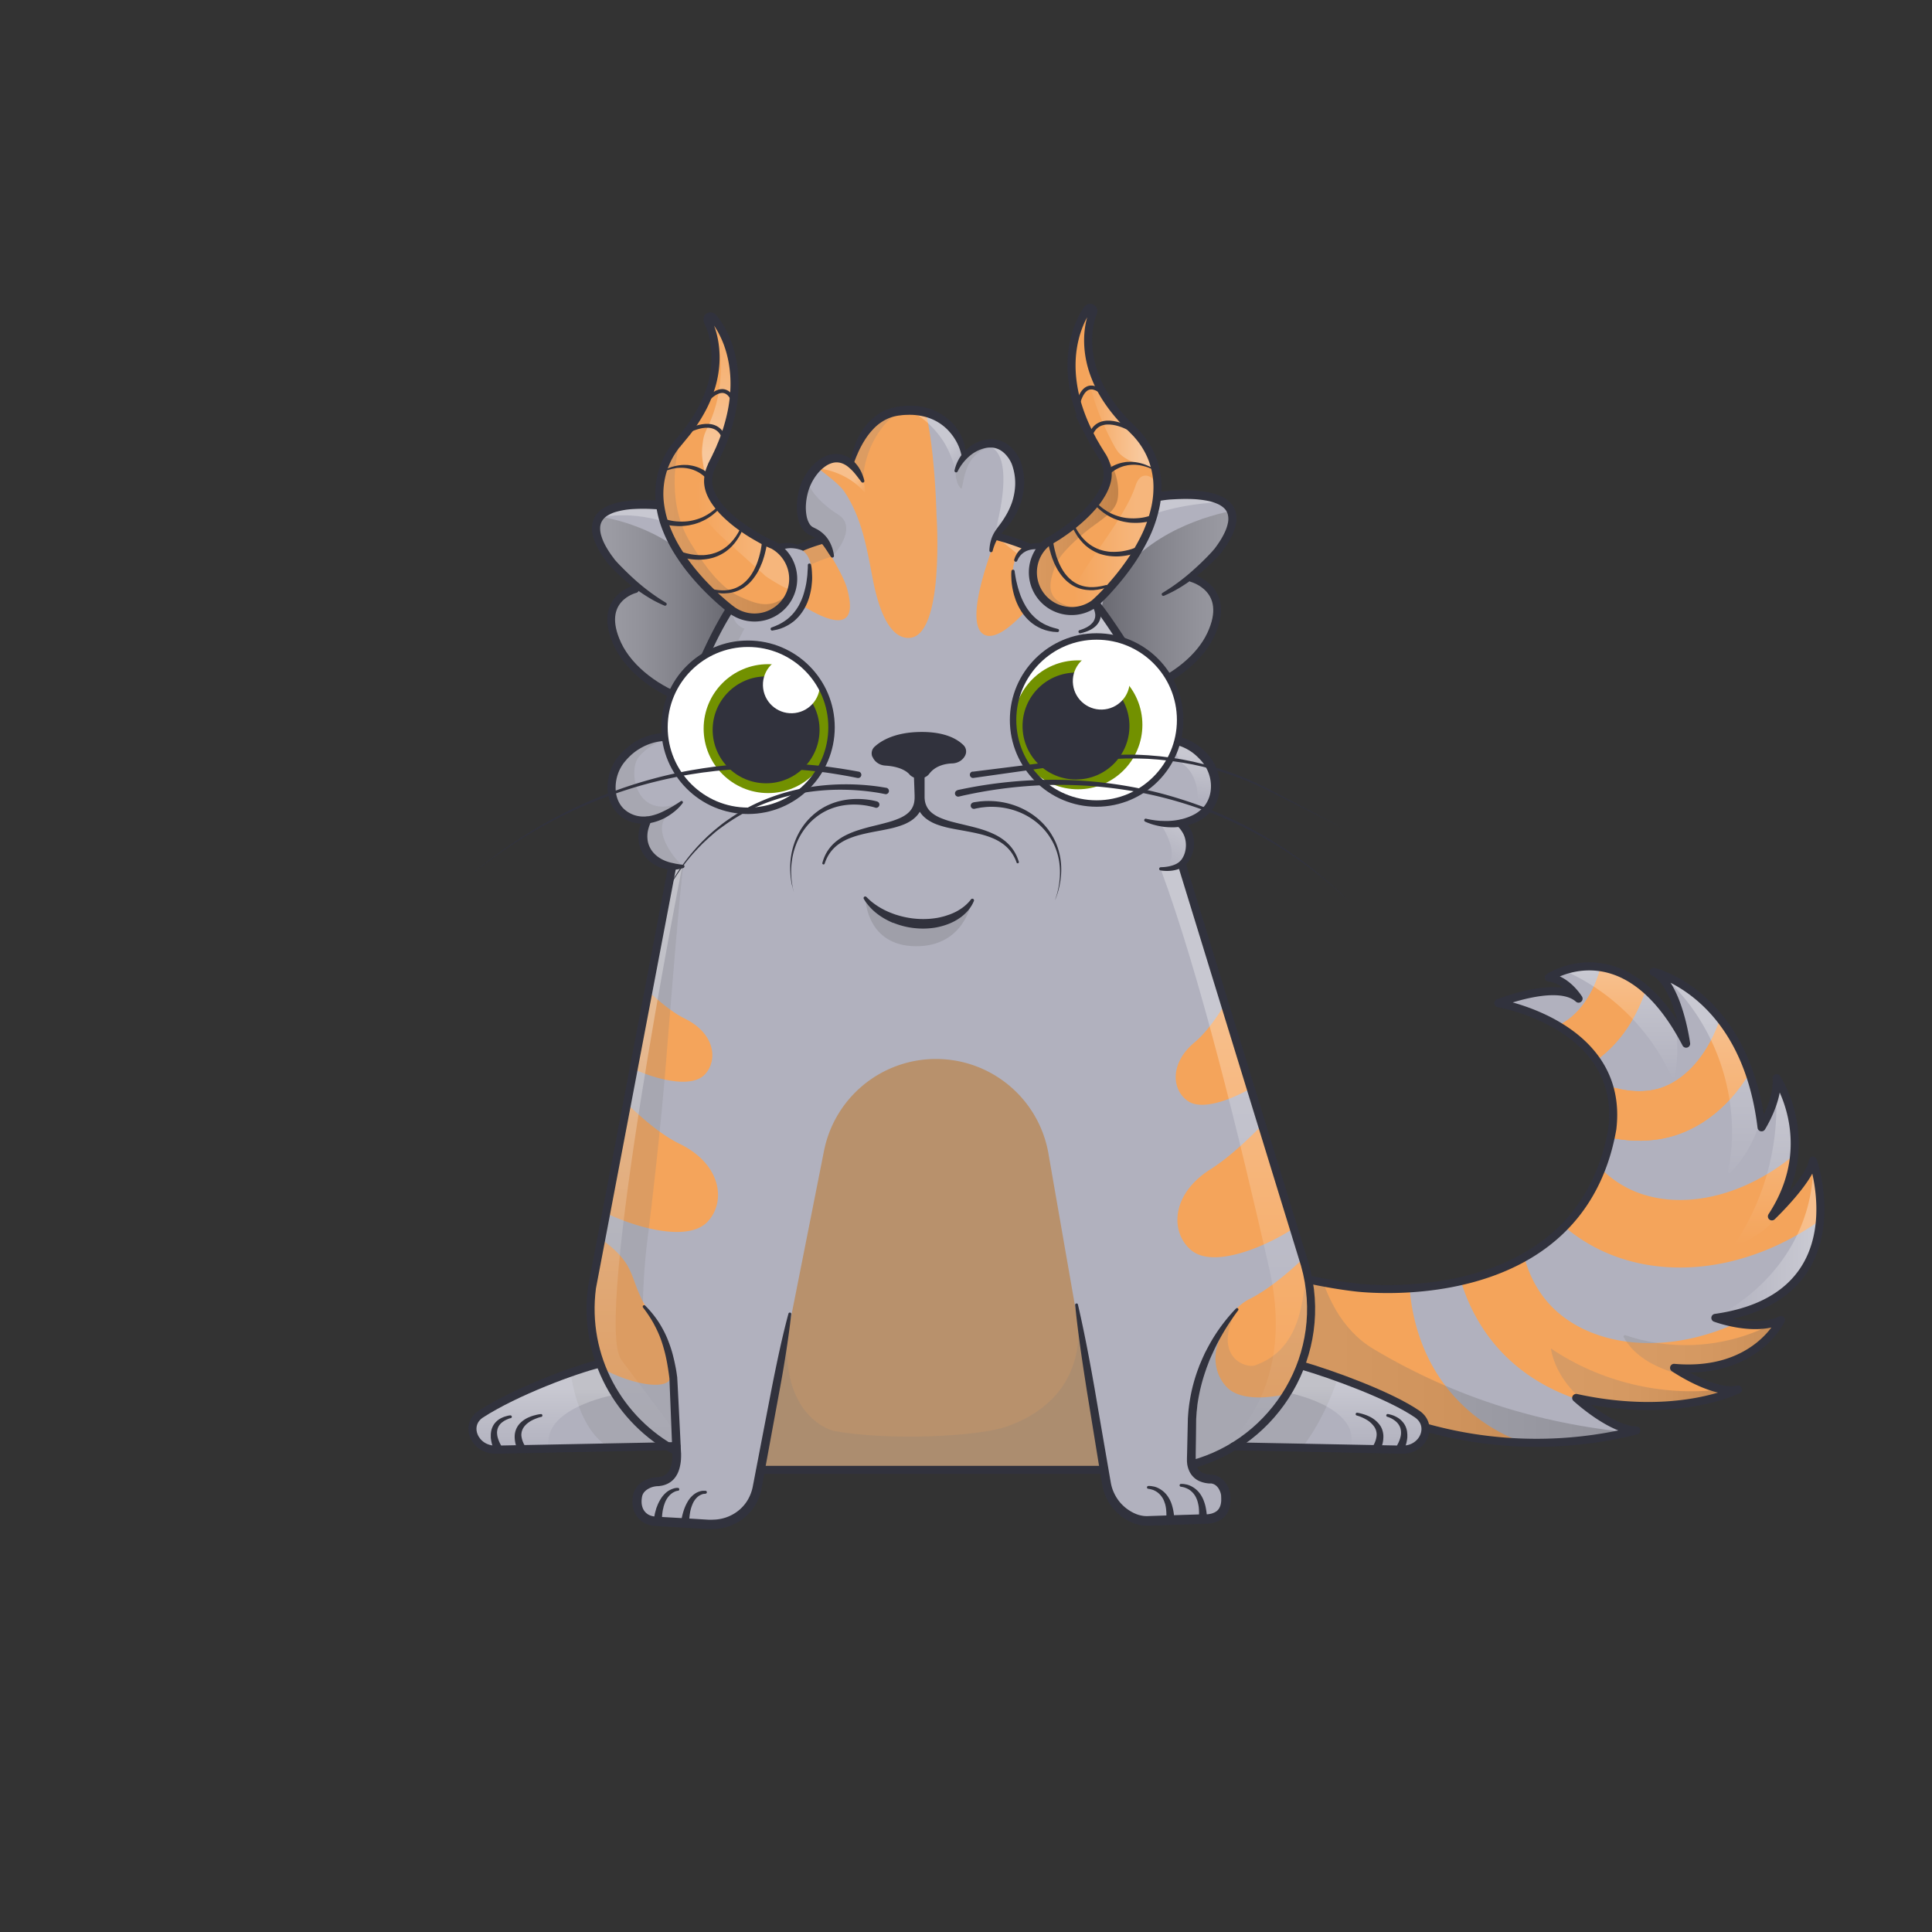<svg xmlns="http://www.w3.org/2000/svg" viewBox="0 0 3000 3000" xmlns:xlink="http://www.w3.org/1999/xlink"><rect x="0" y="0" width="3000" height="3000" fill="#333333" stroke="none"/><defs><clipPath id="wildExtraClipPath"><path d="M1218.4,846.1a77.1,77.1,0,0,0-16.3,1.1l-1.8-1.1c-.3-.2.1.1-.5-.1l-2.6-1.1c-2.3-1-6-2.8-10.8-5.2s-10.4-5.6-16.8-9.5-13.4-8.4-20.7-13.7a207.1,207.1,0,0,1-21.4-17.9,123.2,123.2,0,0,1-18-21.4c-4.8-7.5-8.2-15-9.5-22.8a42.7,42.7,0,0,1-.4-12.4,55.3,55.3,0,0,1,3.2-13.7l.7-1.8.8-1.8.8-1.9.4-.6v-.5l.3-.6.6-1.2c1.6-3.3,3.3-6.5,4.9-9.8a8.1,8.1,0,0,0,.6-1.3l.7-1.4,1.3-2.8,2.5-5.5,1.3-2.8a23.3,23.3,0,0,0,1.1-2.8l2.3-5.4a280,280,0,0,0,13.7-43.8,224.2,224.2,0,0,0,5.5-42.6,192.8,192.8,0,0,0-2.6-38.2,173.4,173.4,0,0,0-8.2-30.8,159.1,159.1,0,0,0-10.3-22,135.1,135.1,0,0,0-8.5-13c-2.2-2.9-3.6-4.3-3.7-4.5a5,5,0,0,0-8,6c-.1-.1.7,1.3,2,4.3a104.7,104.7,0,0,1,4.7,13.1,130.7,130.7,0,0,1,4.2,21.1,144.5,144.5,0,0,1,.7,27.5,163.5,163.5,0,0,1-5.4,31.6,194.1,194.1,0,0,1-12.8,33.1,243,243,0,0,1-19.6,32.4l-2.9,4-1.4,1.9-1.5,1.9-5.9,7.3-6.9,8.4-.9,1-.5.5-.2.3h-.1l.3-.4-2.2,2.8-2.2,2.7-2,2.9a124.5,124.5,0,0,0-14.1,25.7,119.8,119.8,0,0,0-7.7,29.8,123.8,123.8,0,0,0-.1,30.4,162.5,162.5,0,0,0,6,28.1,210.4,210.4,0,0,0,21.3,45.7,297.8,297.8,0,0,0,24.8,34.4c8.2,9.9,16.2,18.3,23.4,25.6s13.8,13.3,19.3,18.1,10.2,8.7,13.5,11.3l4,3,.7.6c-.2,14.7,7.6,30.8,37.9,31,43.4.3,81.7-31,84.4-88C1261.7,854.1,1236.2,846.7,1218.4,846.1Z"></path><path d="M1794.4,729.6a117.4,117.4,0,0,0-10.4-28.9,123.2,123.2,0,0,0-16.4-24.3l-2.3-2.7-2.4-2.5-2.4-2.5c-.1-.2.7.8.3.3h-.1l-.3-.2-.5-.5-.9-1-7.8-7.6c-2.1-2.3-4.3-4.6-6.5-6.8l-1.6-1.7-1.6-1.8-3.2-3.7a237.7,237.7,0,0,1-22.6-30.5,183.7,183.7,0,0,1-15.7-31.8,153.6,153.6,0,0,1-8.4-30.9,150.3,150.3,0,0,1-1.9-27.5,133.5,133.5,0,0,1,2.3-21.4,124.6,124.6,0,0,1,3.5-13.5,44.5,44.5,0,0,1,1.6-4.4,4.9,4.9,0,0,0-1.7-6.8,5,5,0,0,0-6.9,1.6,53,53,0,0,0-3.2,4.8A131,131,0,0,0,1678,499a161.7,161.7,0,0,0-8.2,22.8,176.2,176.2,0,0,0-5.4,31.4,190.8,190.8,0,0,0,1,38.2,221.2,221.2,0,0,0,9.4,42,279.8,279.8,0,0,0,17.8,42.3l2.7,5.2c.4.9.9,1.8,1.4,2.7l1.5,2.6,3.1,5.3,1.5,2.7.8,1.3.8,1.3,5.7,9.2.7,1.2.3.6.2.3h.1l.5.6.9,1.8,1,1.7.8,1.7a59.2,59.2,0,0,1,4.6,13.4,47.2,47.2,0,0,1,.7,12.3c-.6,7.9-3.3,15.7-7.4,23.6a126.3,126.3,0,0,1-15.9,23,204.7,204.7,0,0,1-19.7,19.8c-6.7,6-13.3,11.2-19.3,15.6s-11.5,8.1-15.9,11l-10.3,6.2-2.4,1.3c-.6.3-.3,0-.5.1a58.5,58.5,0,0,0-8.3,7.4h-5.8c-17.8.7-43.3,8-41.5,45.4,2.6,57,41,88.3,84.3,88s51-24.4,44.7-39.4a27.2,27.2,0,0,0-2.5-4.5l1.5-1.3a46.8,46.8,0,0,0,3.7-3.4c3.1-2.9,7.3-7.1,12.4-12.4s11-12,17.5-19.9,13.7-17.1,21-27.7a309.1,309.1,0,0,0,21.5-36.5,205,205,0,0,0,16.9-47.5,144.4,144.4,0,0,0,3.4-28.5A120.7,120.7,0,0,0,1794.4,729.6Z"></path></clipPath></defs><g id="item_j"></g><g id="item_i"></g><mask id="hooktail_mask"><g fill="white"><path d="M0 0h3000v3000H0z"></path><path d="M0 0h3000v3000H0z"></path></g><g fill="black"><path d="M2399.9,1601.2a38.3,38.3,0,0,1,19.5,3.8l14.1,8.6c-25.9,53.4-14.1,96.3.5,123a151.2,151.2,0,0,0,38.5,45.7c10,8.6,28.1,16.7,51.7,16.7a111.4,111.4,0,0,0,13.8-.9,121.9,121.9,0,0,0,24.1-5.7h31.8v155.1H2251.8V1636.6h86.1Z"></path></g></mask><g clip-path="url(#kittyClipPath)" mask=""><g id="tailFur"><clipPath id="tailFurClipPath"><path d="M1942.6 1959.2c69 30 162.4 39.9 162.4 39.9s347.1 45 398.6-246c19.5-161.9-177.1-195.4-177.1-195.4s91.8-36.7 124.7-7c0 0-18.5-30.3-46.3-32.7 0 0 118.2-79.9 213.3 102.6 0 0-12.3-93-50.5-111.6 0 0 142.5 32.6 167.6 241.5 0 0 26.3-41.6 23.4-76.4 0 0 67.9 99.8-7.3 214.7 0 0 58.9-56.3 63.7-86.5 0 0 73.9 212.1-151.5 244.1 0 0 61.2 22.9 101.8 3.3 0 0-39.1 85.3-165.9 74.3 0 0 61.7 42.1 99.3 33.5 0 0-93.2 47.7-251.3 13.2 0 0 53.6 49.5 93.2 50.5l-10.5 2.6a635.5 635.5 0 0 1-345.6-16.1l-151-50.4-90.9-37.1v-161z" fill="none" stroke="#31323d" stroke-linecap="round" stroke-linejoin="round" stroke-width="12.5"></path></clipPath><g clip-path="url(#tailFurClipPath)"><path fill="#b1b1be" d="M1904 1437.5h939v808.41h-939z"></path><path d="M2439.6 1745.9l32.8-69.6c52.4 24.7 89.1 18.8 106.4 13.1 34.7-11.5 65.7-43.7 85-88.5 22.2-51.2 27.9-114.9 16.1-179.2l75.7-13.9c14.5 79.2 7 158.6-21.1 223.6s-75.2 112.4-131.5 131c-28.2 9.4-86.8 19.6-163.4-16.5z" fill="#f4a45b"></path><path d="M2439.6 1745.9l32.8-69.6c52.4 24.7 89.1 18.8 106.4 13.1 34.7-11.5 65.7-43.7 85-88.5 22.2-51.2 27.9-114.9 16.1-179.2l75.7-13.9c14.5 79.2 7 158.6-21.1 223.6s-75.2 112.4-131.5 131c-28.2 9.4-86.8 19.6-163.4-16.5zm-130.5-69.8l14.5-75.6c56.9 10.9 91-4 106.3-13.8 30.7-19.7 52.7-58.7 60.3-106.9 8.7-55.1-1.6-118.2-29.1-177.6l69.8-32.3c33.8 73.1 46.3 151.8 35.3 221.8s-44.8 127.6-94.7 159.6c-25 16.2-79.3 40.7-162.4 24.8z" fill="#f4a45b"></path><path d="M2309.1 1676.1l14.5-75.6c56.9 10.9 91-4 106.3-13.8 30.7-19.7 52.7-58.7 60.3-106.9 8.7-55.1-1.6-118.2-29.1-177.6l69.8-32.3c33.8 73.1 46.3 151.8 35.3 221.8s-44.8 127.6-94.7 159.6c-25 16.2-79.3 40.7-162.4 24.8zm190.5 509.3c-68.1-11.5-127.8-42.4-170.4-88.6-28.9-31.4-50-69.6-62.5-113.5a349.2 349.2 0 0 1-13-87.3l104.9-2.6c.9 37.7 10 91.2 47.8 132.2 30.9 33.5 77.7 54.4 131.8 59 58.6 4.9 122.6-9.7 180.4-41.2l64.3-11.9 33.3 64.7-47.4 39.3c-76.7 41.9-159.5 60.4-239.4 53.7q-15.2-1.3-29.8-3.8z" fill="#f4a45b"></path><path d="M2668.2 1962.8c-68 12.3-134.7 3.6-190.4-25.4-37.9-19.7-70.6-48.4-97.4-85.4a349.2 349.2 0 0 1-41.9-77.7l97.8-38.1c13.7 35.1 40.4 82.4 89.9 108.1 40.4 21 91.5 24.8 144 10.6 56.8-15.3 112-50.8 155.6-100.1l56.5-33.1 53.3 49.5-31.2 53.1c-57.9 65.4-129.4 111-206.9 131.9q-14.7 4-29.3 6.6zm-205 493.9a497.1 497.1 0 0 1-96-9.5 482.1 482.1 0 0 1-108-34.8 459.8 459.8 0 0 1-209.2-193.3 485 485 0 0 1-46-115.5c-17.2-66.9-16.7-122.2-15.7-142.9l199.8 9.8c-.3 6.4-1.3 40.6 9.6 83.2 13.9 54 40.9 99.2 80.2 134.4 35.8 32 78.9 53.2 128.1 62.9 36.9 7.3 66.6 5.8 77.6 4.9l17.2 199.3c-10.5.8-23.1 1.5-37.6 1.5z" fill="#f4a45b"></path><defs><clipPath id="tailShadowClipPath"><path d="M1942.6 1959.2c69 30 162.4 39.9 162.4 39.9s347.1 45 398.6-246c19.5-161.9-177.1-195.4-177.1-195.4s91.8-36.7 124.7-7c0 0-18.5-30.3-46.3-32.7 0 0 118.2-79.9 213.3 102.6 0 0-12.3-93-50.5-111.6 0 0 142.5 32.6 167.6 241.5 0 0 26.3-41.6 23.4-76.4 0 0 67.9 99.8-7.3 214.7 0 0 58.9-56.3 63.7-86.5 0 0 73.9 212.1-151.5 244.1 0 0 61.2 22.9 101.8 3.3 0 0-39.1 85.3-165.9 74.3 0 0 61.7 42.1 99.3 33.5 0 0-93.2 47.7-251.3 13.2 0 0 53.6 49.5 93.2 50.5l-10.5 2.6a635.5 635.5 0 0 1-345.6-16.1l-151-50.4-90.9-37.1v-161z" fill="none"></path></clipPath><linearGradient id="tailShadowGradient" x1="2504.56" y1="1675.22" x2="2504.56" y2="1448.67" gradientUnits="userSpaceOnUse"><stop offset="0" stop-color="#fff" stop-opacity="0"></stop><stop offset=".72" stop-color="#fff"></stop></linearGradient><linearGradient id="tailShadowGradient2" x1="1665.26" y1="2120.22" x2="2549.1" y2="2120.22" gradientUnits="userSpaceOnUse"><stop offset="0" stop-color="gray"></stop><stop offset=".27" stop-color="#7d7d7d"></stop><stop offset=".46" stop-color="#747474"></stop><stop offset=".64" stop-color="#646464"></stop><stop offset=".8" stop-color="#4d4d4d"></stop><stop offset=".95" stop-color="#303030"></stop><stop offset="1" stop-color="#242424"></stop></linearGradient><linearGradient id="tailShadowGradient3" x1="2662.04" y1="1821.69" x2="2662.04" y2="1468.7" gradientTransform="translate(-13.43 21.89)" href="#tailShadowGradient" xlink:href="#tailShadowGradient"></linearGradient><linearGradient id="tailShadowGradient4" x1="2752.98" y1="1933.56" x2="2752.98" y2="1592.06" href="#tailShadowGradient" xlink:href="#tailShadowGradient"></linearGradient><linearGradient id="tailShadowGradient5" x1="2521.14" y1="2094.95" x2="2807.7" y2="2094.95" href="#tailShadowGradient2" xlink:href="#tailShadowGradient2"></linearGradient><linearGradient id="tailShadowGradient6" x1="2408.12" y1="2162.15" x2="2697.59" y2="2162.15" href="#tailShadowGradient2" xlink:href="#tailShadowGradient2"></linearGradient><linearGradient id="tailShadowGradient7" x1="2671.02" y1="1930.16" x2="2859.95" y2="1930.16" href="#tailShadowGradient" xlink:href="#tailShadowGradient"></linearGradient></defs><g clip-path="url(#tailShadowClipPath)" style="mix-blend-mode:overlay"><path d="M2413.6 1500.9c80.6 30.4 147.9 94.3 182.8 173a2.2 2.2 0 0 0 4.3-.5c6.2-37.6 5.3-76.7-6.4-112.9-12.5-38.6-37.8-73.7-73-93.9s-80.2-24.3-116.8-6.8" opacity=".3" fill="url(#tailShadowGradient)" style="mix-blend-mode:overlay"></path><path d="M2580.5 1513.8c84.8 73.9 125.3 194.9 102.9 305a2.2 2.2 0 0 0 3.8 2c45.1-46.5 63.1-116.4 52.8-180.6-10.7-66.7-49.6-127-100.5-171.4" opacity=".3" fill="url(#tailShadowGradient3)" style="mix-blend-mode:overlay"></path><path d="M2756.9 1685.6c7.6 85.4-14.8 173.1-62.2 244.5a2.3 2.3 0 0 0 2.7 3.3c60.4-22.7 101.8-84 111.5-148.1 10.1-66.3-9.7-134.4-41.9-193.3" opacity=".3" fill="url(#tailShadowGradient4)" style="mix-blend-mode:overlay"></path><path d="M2815.2 1815.5c-.8 48.4-17 96.2-44.3 136.2-25.2 36.9-59.6 67.2-98.7 89a2.3 2.3 0 0 0 1.3 4.2 740 740 0 0 0 74.9-11.4c13.9-2.8 27.8-6.1 40.6-12.4 34.4-16.8 55.5-52.8 68.3-88.9 3.1-8.6 4.9-20.1-2.7-25.1" opacity=".3" fill="url(#tailShadowGradient7)" style="mix-blend-mode:overlay"></path></g><g clip-path="url(#tailShadowClipPath)" style="mix-blend-mode:multiply"><path d="M2042 1944.9c13.2 65.6 41.6 120.5 90.7 149.8 128.8 76.8 266.9 119.3 416.4 131.2.7 41.4-25.3 79.9-59.4 103.5s-75.3 34.3-116.1 41.5c-194.7 34.1-402.2-7.1-567.5-115.6-56.1-36.8-109.5-84.1-131.1-147.6-20.8-61.3-7.3-133.1 34.4-182.6s110.1-75.1 174.1-64.9" opacity=".25" fill="url(#tailShadowGradient2)" style="mix-blend-mode:multiply"></path><path d="M2753.1 2055.2c-69.5 37.1-154.5 43.8-229 18.1a2.3 2.3 0 0 0-2.7 3.2c9.8 17.9 26.3 31.7 44.4 41.3 19.8 10.5 41.6 16.6 63.2 22.4 28.7 7.7 58 15.1 87.7 13.7s60.3-13 77.9-36.9 18.3-61.1-3.5-81.3" opacity=".25" fill="url(#tailShadowGradient5)" style="mix-blend-mode:multiply"></path><path d="M2672.3 2157.6c-91.9 11.2-187.6-11.9-264.2-63.8 7.8 45.4 43.4 81.8 83.4 104.6 52.2 29.8 116.2 41.3 173.8 24.1 13.9-4.2 29-11.8 32.3-25.9" opacity=".25" fill="url(#tailShadowGradient6)" style="mix-blend-mode:multiply"></path></g></g></g><g id="tail"><path d="M1942.6 1959.2c69 30 162.4 39.9 162.4 39.9s347.1 45 398.6-246c19.5-161.9-177.1-195.4-177.1-195.4s91.8-36.7 124.7-7c0 0-18.5-30.3-46.3-32.7 0 0 118.2-79.9 213.3 102.6 0 0-12.3-93-50.5-111.6 0 0 142.5 32.6 167.6 241.5 0 0 26.3-41.6 23.4-76.4 0 0 67.9 99.8-7.3 214.7 0 0 58.9-56.3 63.7-86.5 0 0 73.9 212.1-151.5 244.1 0 0 61.2 22.9 101.8 3.3 0 0-39.1 85.3-165.9 74.3 0 0 61.7 42.1 99.3 33.5 0 0-93.2 47.7-251.3 13.2 0 0 53.6 49.5 93.2 50.5l-10.5 2.6a635.5 635.5 0 0 1-345.6-16.1l-151-50.4-90.9-37.1v-161z" fill="none" stroke="#31323d" stroke-linecap="round" stroke-linejoin="round" stroke-width="12.5"></path></g></g><g id="item_h"></g><g clip-path="url(#kittyClipPath)"><g id="bodyFur"><clipPath id="furClipPath"><path fill="none" d="M1852.5 1272.5c52-29.9 35-77 6.3-107-6.2-6.5-31.1-16.8-31.1-16.8l-43.4-81.3 23.9-11.2c72.7-45.6 87.2-92.1 82-118.1s-37.4-38.6-37.4-38.6l.2-7.6c27-17.8 43.5-36.4 56.6-70.6l3.8-17-6.5-18.1c-83.9-43.2-182.6-.4-288.9 74.5l-11-6.7c-18.2-9.1-38.4-18.6-58.6-22.9 47.9-36.3 46.4-135-2.2-142.6-14.5-2.3-41.4 3-51.8 26.1 1.8-11.8.7-16.9-3.7-29.3s-25.2-33.3-39.2-41.2a69.5 69.5 0 0 0-25.8-8.1c-18-.2-33.5-2.2-43.7 4-12.3 7.6-49.8 28.8-58.7 79.2-.2 1.2-14.5-16.3-35.3-6.3-22.7 10.9-24.7 18.8-32.2 26.3-12.7 12.7-19.9 77.3 10.2 88 4.6 1.7 8.1 5.9 11.1 10a237.4 237.4 0 0 0-65.6 29.2l-8.3-5.7c-132.3-100.8-236.4-77.2-236.4-77.2s-53.3 3.3-36.7 54.5 65.8 76.8 65.8 76.8c-18.9.6-67.8 23.4-37.5 83.6 31.6 62.7 77.2 80.6 107.6 88.5-6.4 19.1-11.9 34.8-19.8 57.2-71 .2-97.1 49.6-97.1 81.4 0 54.3 55.8 47.6 55.8 47.6-17.3 35.5-.7 65.7 38.7 73.4 0 0-35.7 189.2-37.6 196.9l-86.8 456.2a248.6 248.6 0 0 0 12.7 117.6l-.6.2c-38.1 9.1-130.5 43.4-184.5 78.3-26.5 17.1-10.1 55.9 23.2 55.3l266.9-5.2c4.5 2.7 9.1 5.4 13.8 7.9v3.3c.4 23.3-6.6 42.4-29.9 43.5-15.6.8-28.2 9.9-30.7 21.1-4.7 21.5 5.9 38.9 27.3 40.4l84.3 5c26.4 1.6 51.8-11.3 65.3-34.1a72.2 72.2 0 0 0 8.8-23.9l5-26.6h533.6l3.4 20.7a71.6 71.6 0 0 0 43.2 54.3 52.6 52.6 0 0 0 22.2 3.9l91.9-3c22-2.2 30.1-15.7 27.8-36.9-.7-7-6.2-24.5-24.4-25.6-15.8-.8-25.3-8.6-28.1-21.9a243.5 243.5 0 0 0 65.3-28l261.5 5.1c33.3.6 49.3-37.5 23.2-55.3-43-29.4-132.4-61.7-179.8-75.5l-.8-.3a247.8 247.8 0 0 0 6.4-155.8l-134.6-437.7-4.4-14.7c-3.6-11.7-5.5-17.7-9.2-29.6l-2.2-7.2-40.3-131.3c6.9-11.7 22.5-39.5.6-65.1.1 0-3.9 5.7 16.4-6z"></path></clipPath><g clip-path="url(#furClipPath)"><path fill="#b1b1be" d="M724.1 562.8h1509.4v1824.09H724.1z"></path><path fill="#b8916c" d="M1156.9 2405.5l122.6-618.4a177.2 177.2 0 0 1 170.7-142.7 177.2 177.2 0 0 1 177.6 145.6l103.5 593.7z"></path><path fill="#f4a45b" d="M1176.2 898l71.3 43.4c85 51.8 74.8-2.2 67.8-27.7s-44-81.1-44-81.1l-57.6 31.2zM1311.2 763.5c27.2 40.6 35 88.5 44.2 136.5 8.5 44 24.5 89.6 54.4 90.6 57.9 1.8 44.4-191.1 44.4-191.1s-3.7-175.3-35.7-201.3c-18.9-15.4-13.4-35-57-16.1-30.3 13.2-113.1 89.5-123.2 110-6.7 13.6 57.2 48 72.9 71.4zM1548.4 831.6s-57 137.1-19.4 154.3 121.3-112.3 121.3-112.3zM917.1 1564.5s62.6-26 96.4-19.2c17.7 16.2 35.2 29.5 51.1 37 45.7 23 50.5 64.3 29.9 86.1-25.9 27.4-102.7-1.4-127.5-17.6s-114.7-86.4-114.7-86.4z"></path><path fill="#f4a45b" d="M804.4 1506.1s149.5 222.4 252.5 270.8c63.9 32.1 70.5 89.8 41.8 120.2-36.2 38.3-143.4-1.9-178-24.6s-160.1-120.6-160.1-120.6zM2014.2 1513.2s-42.7 52.9-90 14.7a337.6 337.6 0 0 0-22.3 31.7c-15.4 25-31.8 46.7-48.1 59.9-38.8 33.3-33.5 74.6-8.3 90.8 31.8 20.3 111-23.7 131.1-45.4s90.6-111.4 90.6-111.4zM2105.4 1569.3s-131.3 187.9-228 247.8c-59.8 39.1-59.8 97.2-27.8 124.1 40.4 33.9 142.3-18.3 174-44.8s145.3-138.1 145.3-138.1zM2210.3 1733.6s-162.4 230.5-270.8 283.9c-28.8 15.1-38.4 43.6-46.6 63.9-10.9 27.1-5.2 54.9 12.5 73s55.4 18.8 92 10.2c0 0 16.8-35.6 24.8-56.1 72.2 7.5 239.3-114.8 239.3-114.8zM854.2 1913.5c38.1-25.9 102.2 19.3 120.6 52.6 13.7 24.7 11.4 42 43.4 86.7 22.8 31.9 28.1 78.2 22 89.3-13 23.7-118.7-6.2-162-63.3-31.3-41.2-67.2-136.1-24-165.3z"></path><path fill="#b1b1be" d="M2468.6 1238.1c3.2 0 3.2-5 0-5s-3.2 5 0 5z"></path></g></g><g id="shadow" style="mix-blend-mode:multiply"><defs><clipPath id="bodyShadow__b"><path fill="none" d="M1852.5 1272.5c52-29.9 36.3-78.3 6.3-107a65.8 65.8 0 0 0-31.1-16.8l-42.7-81.3 23.2-11.2c62.6-34.7 86.6-81.7 81.3-107.7s-9.6-33.5-9.6-33.5l-28.9-18.2c16.1-19.2 53.9-44.7 58.6-75.5l3.8-17-6.5-18.1c-73.4-45.3-182.6-.4-288.9 74.5l-11-6.7c-18.2-9.1-41-16.5-61.2-20.8 42.5-33.5 61.7-125.3 3.4-143.9-16.5-5.2-49.2 6.9-57 24.9 3.4-12 7.8-36.1-32-64.2-11.2-7.9-36-13.5-37-13.5-18-.2-31-2.7-41.2 3.5-12.3 7.6-46.6 28.3-58.7 79.2-.3 1.2-24-10.8-25.2-10.6-29 3.1-32.3 17.7-39.7 24-13.8 11.5-33 83.3 7.3 98.7 4.6 1.8 8.4 1.8 11.4 5.9a237.4 237.4 0 0 0-65.6 29.2l-8.3-5.7c-132.3-100.8-236.4-77.2-236.4-77.2s-53.3 3.3-36.7 54.5 65.8 76.8 65.8 76.8c-18.9.6-62.3 23.3-39.7 79.3 36.9 91.6 109.8 92.6 109.8 92.6-5.2 20.8-20.2 57.4-20.2 57.4-61.9-7.3-101.5 45-96.7 81.4 6.3 48.6 52.4 48 52.4 48-17.3 35.4 4.5 59.2 18.3 62.6l9.7 5.9s7.7 3.9 14.3 4.8c0 0-23.6 132-28.2 146.1l-1.8 9.8c-2.3 14.2-5.9 33-7.8 40.7l-86.8 456.2a248.6 248.6 0 0 0 12.7 117.6l-.6.2c-38.1 9.1-130.5 43.4-184.5 78.3-26.5 17.1-10.1 55.9 23.2 55.3l266.9-5.2c4.5 2.7 9.1 5.4 13.8 7.9v3.3c.4 23.3-6.6 42.4-29.9 43.5-15.6.8-28.2 9.9-30.7 21.1-4.7 21.5 5.9 38.9 27.3 40.4l84.3 5c26.4 1.6 51.8-11.3 65.3-34.1a72.2 72.2 0 0 0 8.8-23.9l5-26.6h533.6l3.4 20.7a71.6 71.6 0 0 0 43.2 54.3 52.6 52.6 0 0 0 22.2 3.9l91.9-3c22-2.2 30.1-15.7 27.8-36.9-.7-7-6.2-24.5-24.4-25.6-15.8-.8-25.3-8.6-28.1-21.9a243.5 243.5 0 0 0 65.3-28l261.5 5.1c33.3.6 49.3-37.5 23.2-55.3-43-29.4-132.4-61.7-179.8-75.5l-.8-.3a247.8 247.8 0 0 0 6.4-155.8l-134.6-437.7-4.4-14.7c-3.6-11.7-5.5-17.7-9.2-29.6l-42.5-138.5c17.6-15.4 15.6-58.5-.9-64.6.1 0-2.4 5.2 17.9-6.5z"></path></clipPath><linearGradient id="bodyShadow__a" x1="922.57" x2="1128.9" y1="944.4" y2="944.4" gradientUnits="userSpaceOnUse"><stop offset="0" stop-color="gray"></stop><stop offset=".14" stop-color="#797979"></stop><stop offset=".35" stop-color="#646464"></stop><stop offset=".6" stop-color="#434343"></stop><stop offset=".89" stop-color="#141414"></stop><stop offset="1"></stop></linearGradient><linearGradient id="bodyShadow__c" x1="688.66" x2="916.32" y1="932.23" y2="932.23" gradientTransform="matrix(-1, 0, 0, 1, 2627.47, 0)" xlink:href="#bodyShadow__a"></linearGradient></defs><g style="isolation:isolate"><g clip-path="url(#bodyShadow__b)"><path fill="#7f7f7f" d="M1060.8 1346.5c-5.5 37.7-22.7 254.7-25.6 291-9.5 118.4-22.8 231-30.1 289.3a927.6 927.6 0 0 0-6.8 98.5v3.3c23.6 26 47.7 88.8 52.6 176.8l1.4 49s-31.4-.7-81-.7c-62 0-110.9-111.8-79.2-278.2 17.8-93.5 77.8-536.8 124.5-640.5 31.8 18.4 44.2 11.5 44.2 11.5z" opacity=".2"></path><path fill="#7f7f7f" d="M1226.5 2040.4c-24.3 147.7 54.2 178.3 68.5 181.6 86.5 15.5 223.8 8.8 268.5-7 41.8-14.7 129.9-58.5 108-189.4l43 256.8h-533.6z" opacity=".2"></path><path fill="#7f7f7f" d="M1854.3 2157.4s29.9-91.4 66.3-124.9c-39.4 75 14.1 92.7 28.1 87.7 53.7-19.2 74.9-66.7 79.2-150l65.3 116.3s-55 256-204 214l-38.7-18.1z" opacity=".2"></path><path style="mix-blend-mode:multiply" fill="url(#bodyShadow__a)" d="M1116.2 976.8l-10 18.7a770.3 770.3 0 0 1-40.2 91.2c-90-32.7-116.5-70.6-114.5-137.2.6-20.3 29.3-38.9 43.3-32 23.1 11.3 35.4 19.3 35.4 19.3-43.3-25.7-108.8-92.8-107.4-116.7 0 0-2-14 6.7-18 0 0 78.7 8.7 141.3 64.7s58 90.7 58 90.7l-10.6 16z" opacity=".4"></path><path style="mix-blend-mode:multiply" fill="url(#bodyShadow__c)" d="M1784.3 1074c79.5-32.2 124.6-77.1 122.6-136.2-.7-20.3-31.7-29.3-44.1-33.5-5.4-13.8-41.1 9.2-41.1 9.2 47.7-25.8 118.4-81.2 116.9-105.1 0 0 2.2-14-7.4-18 0 0-86.8 8.7-156 64.7s-64 90.7-64 90.7" opacity=".4"></path><path fill="#7f7f7f" d="M1127.7 1045c30.1-102.9 91.7-159.8 165.5-181.2l-16.1-26.6c-147.4 42.8-172.9 163.5-172.9 163.5s-10.2 17.7-10 20.8c-10 20-25.5 60.1-25.5 60.1-231-9.6-153.3 161.2-82 245.9 15.5 18.4 69.5 14.3 69.5 14.3l-3.4-4.4s-38.3-41-20-67.3c10.4-14.9 25.8-24.6 25.8-24.6-71.6 31-84.1-49-66.8-70s37.7-25 37.7-25c17-.8 21.2.9 21.2.9 4.4-4 44 6.1 77-106.4z" opacity=".2"></path><path fill="#7f7f7f" d="M1240.8 781.5s-9 37.8 22 49.3c22.4 8.3 29.2 23 29.9 33 0 0 41.8-44.3 8.5-65s-49.7-47.1-43-50.4c0 0-12.7 5.7-17.4 33.1z" opacity=".2"></path><path fill="#7f7f7f" d="M1339.9 745.5s1.2-9.4-9.8-17.6c0 0-1.8-8.7-5.7-14.2 0 0 6.4-41.6 24.4-52.2a118 118 0 0 1 38.4-15.5s-43 32.1-47.3 99.5z" opacity=".2"></path><path fill="#7f7f7f" d="M1532 695.1s-20.9-8-42.7 22.5c-13.7 19.2 2.9 45.4 4.1 40.6 3.4-13.6 2.8-18.7 9.8-35.3 8-18.8 28.8-27.8 28.8-27.8z" opacity=".2"></path></g></g></g><g id="highlight" style="mix-blend-mode:overlay"><defs><clipPath id="bodyHighlight__c"><path fill="none" d="M1852.5 1272.5c52-29.9 35-77 6.3-107-6.2-6.5-31.1-16.8-31.1-16.8l-43.4-81.3 23.9-11.2c72.7-45.6 87.2-92.1 82-118.1s-37.4-38.6-37.4-38.6l.2-7.6c27-17.8 43.5-36.4 56.6-70.6l3.8-17-6.5-18.1c-83.9-43.2-182.6-.4-288.9 74.5l-11-6.7c-18.2-9.1-38.4-18.6-58.6-22.9 47.9-36.3 46.4-135-2.2-142.6-14.5-2.3-41.4 3-51.8 26.1 1.8-11.8.7-16.9-3.7-29.3s-25.2-33.3-39.2-41.2a69.5 69.5 0 0 0-25.8-8.1c-18-.2-33.5-2.2-43.7 4-12.3 7.6-49.8 28.8-58.7 79.2-.2 1.2-14.5-16.3-35.3-6.3-22.7 10.9-24.7 18.8-32.2 26.3-12.7 12.7-19.9 77.3 10.2 88 4.6 1.7 8.1 5.9 11.1 10a237.4 237.4 0 0 0-65.6 29.2l-8.3-5.7c-132.3-100.8-236.4-77.2-236.4-77.2s-53.3 3.3-36.7 54.5 65.8 76.8 65.8 76.8c-18.9.6-67.8 23.4-37.5 83.6 31.6 62.7 77.2 80.6 107.6 88.5-6.4 19.1-11.9 34.8-19.8 57.2-71 .2-97.1 49.6-97.1 81.4 0 54.3 55.8 47.6 55.8 47.6-17.3 35.5-.7 65.7 38.7 73.4 0 0-35.7 189.2-37.6 196.9l-86.8 456.2a248.6 248.6 0 0 0 12.7 117.6l-.6.2c-38.1 9.1-130.5 43.4-184.5 78.3-26.5 17.1-10.1 55.9 23.2 55.3l266.9-5.2c4.5 2.7 9.1 5.4 13.8 7.9v3.3c.4 23.3-6.6 42.4-29.9 43.5-15.6.8-28.2 9.9-30.7 21.1-4.7 21.5 5.9 38.9 27.3 40.4l84.3 5c26.4 1.6 51.8-11.3 65.3-34.1a72.2 72.2 0 0 0 8.8-23.9l5-26.6h533.6l3.4 20.7a71.6 71.6 0 0 0 43.2 54.3 52.6 52.6 0 0 0 22.2 3.9l91.9-3c22-2.2 30.1-15.7 27.8-36.9-.7-7-6.2-24.5-24.4-25.6-15.8-.8-25.3-8.6-28.1-21.9a243.5 243.5 0 0 0 65.3-28l261.5 5.1c33.3.6 49.3-37.5 23.2-55.3-43-29.4-132.4-61.7-179.8-75.5l-.8-.3a247.8 247.8 0 0 0 6.4-155.8l-134.6-437.7-4.4-14.7c-3.6-11.7-5.5-17.7-9.2-29.6l-2.2-7.2-40.3-131.3c6.9-11.7 22.5-39.5.6-65.1.1 0-3.9 5.7 16.4-6z"></path></clipPath><linearGradient id="bodyHighlight__a" x1="1921.01" x2="1921.01" y1="2255.56" y2="1289.47" gradientUnits="userSpaceOnUse"><stop offset="0" stop-color="#fff" stop-opacity="0"></stop><stop offset=".72" stop-color="#fff"></stop></linearGradient><linearGradient id="bodyHighlight__d" x1="2116.32" x2="2116.32" y1="2248.97" y2="2113.28" xlink:href="#bodyHighlight__a"></linearGradient><linearGradient id="bodyHighlight__e" x1="1044.74" x2="1044.74" y1="2253.08" y2="2117.39" gradientTransform="matrix(-1, 0, 0, 1, 1878.82, 0)" xlink:href="#bodyHighlight__a"></linearGradient><linearGradient id="bodyHighlight__f" x1="987.94" x2="987.94" y1="2254.49" y2="1345.43" xlink:href="#bodyHighlight__a"></linearGradient><linearGradient id="bodyHighlight__g" x1="1689.27" x2="1689.27" y1="1190.22" y2="877.32" xlink:href="#bodyHighlight__a"></linearGradient><linearGradient id="bodyHighlight__h" x1="1875.99" x2="1927.87" y1="1342.88" y2="1442.08" gradientTransform="matrix(-0.57, -0.48, 0.57, -0.67, 2140.35, 3038.82)" xlink:href="#bodyHighlight__a"></linearGradient><linearGradient id="bodyHighlight__b" x1="1561.13" x2="1561.13" y1="829.6" y2="673.11" gradientUnits="userSpaceOnUse"><stop offset="0" stop-color="#fff" stop-opacity="0"></stop><stop offset=".15" stop-color="#fff"></stop></linearGradient><linearGradient id="bodyHighlight__i" x1="1503.71" x2="1343.55" y1="721.73" y2="563.49" gradientUnits="userSpaceOnUse"><stop offset="0" stop-color="#fff" stop-opacity="0"></stop><stop offset=".2" stop-color="#fff"></stop></linearGradient><linearGradient id="bodyHighlight__j" x1="1355.39" x2="1204.9" y1="776.62" y2="604.59" gradientTransform="matrix(0.75, -0.02, -0.02, 1, 331.65, 31.2)" xlink:href="#bodyHighlight__b"></linearGradient><linearGradient id="bodyHighlight__k" x1="1766.93" x2="1766.93" y1="891.55" y2="768" xlink:href="#bodyHighlight__a"></linearGradient><linearGradient id="bodyHighlight__l" x1="1068.87" x2="1068.87" y1="897.76" y2="752.77" xlink:href="#bodyHighlight__b"></linearGradient><linearGradient id="bodyHighlight__m" x1="1804.06" x2="1851.88" y1="1339.6" y2="1241.45" xlink:href="#bodyHighlight__a"></linearGradient></defs><g style="isolation:isolate"><g clip-path="url(#bodyHighlight__c)" opacity=".3"><path style="mix-blend-mode:overlay" fill="url(#bodyHighlight__a)" d="M1802.2 1349.1c60.7 163.8 122.1 415.7 168.6 620.3s-80.7 286.2-80.7 286.2l61.1-35.6s62.8-74.9 72.2-107.8c20.7-71.9 22.8-66.1.8-180.7-32-166.4-141-630.9-151-642-32 72.5-71 59.6-71 59.6z"></path><path fill="url(#bodyHighlight__d)" d="M1999.2 2162.4s113.2 21.1 98.3 83.6l92.7 3 43.3-6.5-4.3-68.5-206.9-60.7z"></path><path fill="url(#bodyHighlight__e)" d="M951.2 2166.5s-113.2 21.1-98.3 83.6l-92.7 3-43.3-6.5 4.3-68.5 206.9-60.7z"></path><path fill="url(#bodyHighlight__f)" d="M1012.8 1345.4l46.1 2.1s-138.6 704.6-94.1 764.1c58.8 78.6 83.4 111.3 83.4 111.3l3.9 31.6s-139.1-70-135-209 95.7-700.1 95.7-700.1z"></path><path style="mix-blend-mode:overlay" fill="url(#bodyHighlight__g)" d="M1550.8 836.8s48.9 38.1 76.8 64.4 54.1 81.7 102.6 166.2c31 54 97.5 81.3 97.5 81.3l-28.5-53.3s-69.7-127.3-117.8-179.9c-28.4-31.2-73.3-64.6-124.2-79.7z"></path><path style="mix-blend-mode:overlay" fill="url(#bodyHighlight__h)" d="M1827.7 1148.7c4.2 6.2 12.3 1.6 16.5 7.8s40 25 41 69c.4 20.4-14 41-50 48 35.3-6.9 29-67 3-86-18-18-11.5-28.8-13.2-33"></path><path style="mix-blend-mode:overlay" fill="url(#bodyHighlight__b)" d="M1537 694.1s46.4 5 1.7 155.7c0 0 42.1-53.9 46.1-93 3.1-30.6-10.7-69.8-47.8-62.7z"></path><path style="mix-blend-mode:overlay" fill="url(#bodyHighlight__i)" d="M1414.9 639.1c1.9.9 23.5 10.2 45.1 39 13.5 18.1 19.7 38.2 24.6 53.3 0 0 19.5-28.6-.6-56.3-26.2-35.9-69.1-36-69.1-36z"></path><path style="mix-blend-mode:overlay" fill="url(#bodyHighlight__j)" d="M1272 727.5s41.8 3.3 70.8 37.3c0 0 4.4-17.3-21.4-51.1-6.8-9-23.1-22.9-49.4 13.8z"></path><path style="mix-blend-mode:overlay" fill="url(#bodyHighlight__k)" d="M1629.9 869.6a16 16 0 0 1 9.4 9.8c1.4 4.1 7.8 21 20.3 6.1 109.2-129.9 285.8-97.9 236.2-109.5-19.6-4.6-68-23.6-161 20.6-118.4 56.4-104.9 73-104.9 73z"></path><path style="mix-blend-mode:overlay" fill="url(#bodyHighlight__l)" d="M905.2 812.5s109.8-60.4 271 85.3l58.2-40.9s-150.5-141.2-268.6-94.8c-79.2 31.1-60.6 50.4-60.6 50.4z"></path><path style="mix-blend-mode:overlay" fill="url(#bodyHighlight__m)" d="M1802.2 1279.5s39 56.6 0 69.6c0 0 42.6 6.4 43-44.6.2-35.3-43-25-43-25"></path></g></g></g><g id="bodyMask"></g><g id="body"><path fill="none" stroke="#31323d" stroke-linecap="round" stroke-miterlimit="10" stroke-width="12.5" d="M1714.5 2282.4h-533.6"></path><path fill="none" stroke="#31323d" stroke-linecap="round" stroke-miterlimit="10" stroke-width="12.5" d="M1835.6 1343.6l190.7 620.5c39 137.9-45.2 275-175.8 309.8"></path><path fill="none" stroke="#31323d" stroke-linecap="round" stroke-miterlimit="10" stroke-width="12.5" d="M1050.7 2253.7c-89.1-47.1-145.6-146.2-131.5-254.1l124.4-653.1"></path><path fill="#31323d" d="M1228.6 2040.8c-3.4 30.5-8.1 60.7-13.2 90.9-2.6 15.1-5.4 30.1-8.2 45.2l-8.3 45.1-16.6 90.4a75.9 75.9 0 0 1-8.8 23.5 75.1 75.1 0 0 1-16.1 19.4 77.9 77.9 0 0 1-45.9 18.8c-2.1.2-4.2.2-6.3.2h-6l-11.5-.7-22.9-1.3-45.9-2.8a56.5 56.5 0 0 1-6.4-.7 38.7 38.7 0 0 1-6.7-1.7 36.8 36.8 0 0 1-12.3-7.3 35.3 35.3 0 0 1-8.3-11.7 43.4 43.4 0 0 1-3.1-13.5 58.3 58.3 0 0 1 1-13.3 31.5 31.5 0 0 1 .9-3.6 36.8 36.8 0 0 1 1.5-3.5 29.7 29.7 0 0 1 4.1-6.3 36.8 36.8 0 0 1 11-8.7 45 45 0 0 1 12.7-4.6 49.5 49.5 0 0 1 6.6-.8l2.6-.2 2.3-.3a25.8 25.8 0 0 0 4.2-1.2 16.9 16.9 0 0 0 3.8-1.9c4.6-3 7.7-8.4 9.4-14.8a54.6 54.6 0 0 0 1.6-10.1 47.1 47.1 0 0 0 .3-5.3v-5.5l-1-22.9-1.8-45.8c-.6-15.3-1.3-30.5-1.8-45.8v.5c-.6-5-1.3-9.9-2.1-14.9s-1.6-9.8-2.6-14.7-2.1-9.7-3.4-14.4-2.7-9.5-4.3-14.2-3.5-9.3-5.5-13.8-4.3-8.9-6.6-13.3a195.2 195.2 0 0 0-16.5-24.9 2.3 2.3 0 0 1 .4-3.2 2.2 2.2 0 0 1 2.9.2 157.1 157.1 0 0 1 19.8 23.9c2.9 4.3 5.5 8.8 8 13.4a151.2 151.2 0 0 1 6.7 14.1q3 7.4 5.4 14.7t4.2 15c1.3 5.1 2.3 10.2 3.3 15.2s1.7 10.2 2.4 15.3v.5c.9 15.3 1.6 30.6 2.4 45.9l2.3 45.9 1.1 22.9.2 2.9v3.1c0 2.1-.1 4.1-.2 6.2a69.1 69.1 0 0 1-2 12.5 51 51 0 0 1-2 6.3 39.9 39.9 0 0 1-3.1 6.2 32.4 32.4 0 0 1-9.8 10.4 35.6 35.6 0 0 1-13.2 5.3l-3.3.5-1.7.2h-1.5a35.5 35.5 0 0 0-4.7.6 29.9 29.9 0 0 0-8.8 3.2 23.3 23.3 0 0 0-6.9 5.4 14.1 14.1 0 0 0-2.2 3.4 12.2 12.2 0 0 0-.7 1.7 19.3 19.3 0 0 0-.5 2 39.2 39.2 0 0 0-.7 9.6 27.7 27.7 0 0 0 2 8.7 20.2 20.2 0 0 0 4.9 6.9 20.5 20.5 0 0 0 7.3 4.3 31.5 31.5 0 0 0 4.4 1.1c1.6.2 2.9.4 5 .5l45.8 2.6 22.9 1.4 11.4.7h5.4l5.2-.2a64.3 64.3 0 0 0 37.6-15.2 61.6 61.6 0 0 0 13.1-15.7 66.5 66.5 0 0 0 7.4-19.3l17.3-90 8.7-45c2.9-15.1 5.8-30.1 8.9-45.1 6.2-30 12.7-59.9 20.7-89.5a2.2 2.2 0 0 1 2.7-1.6 2.1 2.1 0 0 1 1.6 2.6z"></path><path fill="#31323d" d="M1095.2 2319.6h-1.5l-1.7.2a17.3 17.3 0 0 0-3.2 1.1 21.2 21.2 0 0 0-5.7 3.6 30.1 30.1 0 0 0-7.8 11.3 56.8 56.8 0 0 0-3.9 13.7 118.3 118.3 0 0 0-1.4 14.6 6.3 6.3 0 0 1-6.5 6 6.2 6.2 0 0 1-6-6.5 2.5 2.5 0 0 1 .1-.8 109.3 109.3 0 0 1 3.6-15.8 70 70 0 0 1 6.6-15.2 37.8 37.8 0 0 1 11.4-12.5 27.7 27.7 0 0 1 7.8-3.6 20.4 20.4 0 0 1 4.3-.8h4.5a2.3 2.3 0 0 1 1.8 2.6 2 2 0 0 1-2 1.8z"></path><path fill="#31323d" d="M1052.7 2314.9h-.7l-.9.2-1.6.4-1.6.7-1.5.7a26.2 26.2 0 0 0-5.5 3.9 33.7 33.7 0 0 0-7.8 11.2c-1 2.1-1.6 4.4-2.4 6.6a8.5 8.5 0 0 0-.4 1.7l-.4 1.7c-.3 1.2-.6 2.3-.8 3.5s-.7 4.7-.9 7l-.5 7.2v.4a6.3 6.3 0 0 1-12.5-.7 1.9 1.9 0 0 1 .1-.8l1.5-7.9c.6-2.6 1.4-5.2 2.1-7.8s1-2.6 1.4-3.8l.7-1.9c.3-.7.5-1.3.8-1.9a63.7 63.7 0 0 1 3.9-7.3 40.7 40.7 0 0 1 11.1-12.3 35.3 35.3 0 0 1 7.5-3.8l2-.7 2-.5 2.1-.3h2.3a2.2 2.2 0 0 1 2.1 2.3 2.1 2.1 0 0 1-1.8 2.1z"></path><path fill="#31323d" d="M1673.7 2025.2c8.1 34.9 15 70 21.4 105.1l4.7 26.4 4.5 26.4 9.1 52.8 9.1 52.8 2.3 13.2a67.2 67.2 0 0 0 3.1 11.7 78.2 78.2 0 0 0 5.3 10.9 67 67 0 0 0 7.1 9.7 69.8 69.8 0 0 0 8.9 8.2 67.2 67.2 0 0 0 10.2 6.4c.8.5 1.8.8 2.7 1.3l2.7 1.1a38.6 38.6 0 0 0 5.5 1.7 41.3 41.3 0 0 0 11.6 1.3l53.2-1.8 26.7-.8 6.7-.2h6.6l2.7-.4 2.7-.5 2.6-.8 1.2-.5 1.2-.5a3.9 3.9 0 0 0 1.1-.6l1.1-.6 2-1.4c.5-.5 1.1-1 1.6-1.6l.7-.9.4-.4.3-.5a21.9 21.9 0 0 0 3.3-9.5 26.6 26.6 0 0 0 .3-2.8v-4.4c0-.5-.1-1-.1-1.5v-1.5c0-.2-.1-.5-.1-.7v-.6a23 23 0 0 0-1.3-5 23.7 23.7 0 0 0-2.3-4.8l-.6-1.1-.8-1c-.5-.7-1.1-1.2-1.6-1.9a20.7 20.7 0 0 0-3.8-2.8l-1-.5-1.1-.4-2.3-.7h-4l-1.9-.2a42.6 42.6 0 0 1-15.4-4.6 31.9 31.9 0 0 1-12-11.9 38.7 38.7 0 0 1-4.7-15.4 24.8 24.8 0 0 1-.2-3.8v-3.7l.2-6.7.6-26.9.6-26.8c0-1.1.1-2.3.2-3.4l.2-3.5.6-6.9.8-6.8c.3-2.3.6-4.5 1-6.8a261.4 261.4 0 0 1 14.1-52.9c.7-2.1 1.6-4.2 2.5-6.3l2.7-6.3c.9-2.1 1.9-4.2 2.8-6.2s1.9-4.2 3-6.2c4.2-8.1 8.5-16 13.4-23.7a271.6 271.6 0 0 1 33.4-42.6 2.2 2.2 0 0 1 3.2-.1 2.2 2.2 0 0 1 .2 2.9 375.6 375.6 0 0 0-28.7 44.6c-4.3 7.7-8.1 15.6-11.7 23.6-1 2-1.8 4-2.7 6s-1.7 4-2.5 6.1l-2.3 6.1c-.8 2.1-1.6 4.1-2.2 6.2a278.7 278.7 0 0 0-12.7 50.7c-.4 2.1-.6 4.3-.8 6.5l-.7 6.5c-.3 2.1-.3 4.3-.5 6.4l-.2 3.3c-.1 1-.2 2.1-.2 3.2l-.3 26.8-.4 26.7v6.7a7.1 7.1 0 0 0 .1 1.5v1.5a29.6 29.6 0 0 0 3.3 12.9 17.3 17.3 0 0 0 6.8 6.6 27 27 0 0 0 10.2 2.9h1.4l1.7.2 2.1.2h1.1l1 .3a32.5 32.5 0 0 1 4.2 1.1l2 .8 2 1a32.6 32.6 0 0 1 7 5.2 41.2 41.2 0 0 1 2.8 3.1l1.2 1.7 1.1 1.8a39.9 39.9 0 0 1 3.5 7.2 50.9 50.9 0 0 1 2.1 7.9v1.1a2.8 2.8 0 0 1 .1.9l.2 1.9c0 .6.1 1.2.1 1.8v3.8c0 .6-.1 1.3-.1 1.9s-.2 2.6-.4 3.9a35.2 35.2 0 0 1-5.4 15.5l-.6.9-.7.9-1.4 1.7c-1 1.1-2.1 2.1-3.1 3l-3.5 2.6-1.8 1-1.9 1-1.9.8a6.2 6.2 0 0 1-1.9.7c-1.2.4-2.5.9-3.8 1.2l-3.8.8-4 .6h-3.4l-3.4.2-6.7.2-26.8.9-53.9 1.7a63.3 63.3 0 0 1-15-1.7 61.8 61.8 0 0 1-7.3-2.3l-3.4-1.5a33.6 33.6 0 0 1-3.3-1.6 90 90 0 0 1-12.5-7.8 82.2 82.2 0 0 1-19.4-21.9 80.9 80.9 0 0 1-6.3-13.3 78.1 78.1 0 0 1-3.7-14.2l-2.2-13.2-8.6-52.9-8.6-52.9-4.3-26.4-4.1-26.5c-5.4-35.3-10.4-70.7-14-106.4a2.2 2.2 0 0 1 2-2.4 2.3 2.3 0 0 1 2.2 1.2z"></path><path fill="#31323d" d="M1783.1 2307.4h2.4l2.3.2 4.5.8a32.5 32.5 0 0 1 8.4 3.5 37.6 37.6 0 0 1 13.3 12.7c.9 1.3 1.6 2.7 2.4 4l1.9 4.2a72.5 72.5 0 0 1 2.7 8.7 83.7 83.7 0 0 1 2.4 17.8 6.2 6.2 0 0 1-5.9 6.5 6.3 6.3 0 0 1-6.6-6v-.7a82.3 82.3 0 0 0-.2-15.7 47.2 47.2 0 0 0-1.4-7.5c-.3-1.2-.8-2.4-1.2-3.6a36.5 36.5 0 0 0-1.4-3.5 31.8 31.8 0 0 0-9.4-11.5 33.6 33.6 0 0 0-6.7-3.7l-3.7-1.1-1.9-.4-1.8-.3h-.2a2.2 2.2 0 0 1-2-2.4 2.3 2.3 0 0 1 2.1-2z"></path><path fill="#31323d" d="M1833.8 2304.2h2.4l2.3.2 4.4.8a34.7 34.7 0 0 1 8.5 3.5 37.6 37.6 0 0 1 13.3 12.7 41 41 0 0 1 2.3 4 38.9 38.9 0 0 1 1.9 4.2 73.2 73.2 0 0 1 2.8 8.7 98.8 98.8 0 0 1 2.4 17.8 6.3 6.3 0 0 1-6 6.5 6.2 6.2 0 0 1-6.5-5.9v-.8a82.3 82.3 0 0 0-.2-15.7 66.3 66.3 0 0 0-1.5-7.5c-.3-1.2-.7-2.4-1.1-3.6a36.8 36.8 0 0 0-1.5-3.5 29.9 29.9 0 0 0-9.4-11.5 27 27 0 0 0-6.7-3.6 25.3 25.3 0 0 0-3.6-1.2l-1.9-.4-1.8-.3h-.2a2.2 2.2 0 0 1-2-2.4 2.1 2.1 0 0 1 2.1-2z"></path><path fill="#31323d" d="M1202.7 867.7c-8-5.7-16.4-11.1-24.8-16.3s-17-10.3-25.7-15.1a496.8 496.8 0 0 0-53.6-25.7c-9.1-3.7-18.4-7-27.8-9.9a240.6 240.6 0 0 0-28.4-7.1c-4.8-.9-9.6-1.6-14.4-2.2l-7.3-.6-7.3-.4a262.1 262.1 0 0 0-29.4 0 122.2 122.2 0 0 0-28.1 4.6 51.9 51.9 0 0 0-12.2 5.4 25.1 25.1 0 0 0-8.6 8.2 21.5 21.5 0 0 0-3.2 11.2 38.8 38.8 0 0 0 2 12.8c2.6 8.7 7.3 17.2 12.6 25.2 1.4 2.1 2.7 4 4.2 6l2.2 2.9 1 1.4.3.3v.2l.6.7c3.2 3.7 6.6 7.3 10.1 10.8 6.9 7 14 13.9 21.4 20.5a318 318 0 0 0 47.7 35.3 2.5 2.5 0 0 1 .9 3.4 2.6 2.6 0 0 1-3.1 1.1c-4.8-2-9.4-4.2-13.9-6.5s-9-5-13.3-7.7a255.5 255.5 0 0 1-25-17.6q-6-4.8-11.7-9.9c-3.8-3.3-7.6-6.8-11.2-10.4s-7.3-7.2-10.8-11l-.7-.7-.2-.3-.2-.2-.3-.4-1.3-1.6-2.2-3.1c-1.6-2.1-3.1-4.2-4.6-6.4-5.8-8.6-11.1-17.8-14.5-28.3a53.8 53.8 0 0 1-2.7-16.8A35.5 35.5 0 0 1 924 802a38.5 38.5 0 0 1 12.7-12.7 64 64 0 0 1 15.2-6.8c10.4-3.3 20.9-4.7 31.2-5.4a289.9 289.9 0 0 1 30.9-.2l7.6.4 7.8.7c5.2.6 10.3 1.3 15.4 2.3 20.4 3.7 40 10.1 58.9 17.8a479.5 479.5 0 0 1 54.8 26.9 532.4 532.4 0 0 1 51.3 33 6 6 0 0 1-7.1 9.7z"></path><path fill="#31323d" d="M1290.4 864.8c-3.2-4.5-5.8-9-8.7-13.1a72.3 72.3 0 0 0-9-11.2 42.4 42.4 0 0 0-11.2-8l-1.6-.7-1.6-.7-1.2-.5-1.2-.6-2.3-1.4a28.1 28.1 0 0 1-7.3-7.3 46.4 46.4 0 0 1-7.1-17 73.4 73.4 0 0 1-1.9-17.3 104.7 104.7 0 0 1 5.8-33.7 88.6 88.6 0 0 1 7.5-15.5 77.7 77.7 0 0 1 10.3-14 67.9 67.9 0 0 1 13.5-11.4 47 47 0 0 1 17.1-6.9 37.3 37.3 0 0 1 19 1.5 41.5 41.5 0 0 1 15.5 9.8 55.1 55.1 0 0 1 10.3 13.9 58.2 58.2 0 0 1 3.4 7.7 55.3 55.3 0 0 1 2.4 7.9 2.5 2.5 0 0 1-1.9 3.1 2.6 2.6 0 0 1-2.6-1c-3.2-4.2-6.3-8.4-9.5-12.3a71.9 71.9 0 0 0-10.2-10.4 32.7 32.7 0 0 0-11.5-6.6 24.8 24.8 0 0 0-12.4-.6 34.4 34.4 0 0 0-12.1 5.4 58.6 58.6 0 0 0-10.6 9.4 81.1 81.1 0 0 0-14.7 24.9 99.1 99.1 0 0 0-3.8 14.2 91.6 91.6 0 0 0-1.5 14.7 74.6 74.6 0 0 0 1.2 14.3 36 36 0 0 0 4.7 12.4 16.2 16.2 0 0 0 3.8 4l1.1.7c.2.2.4.2.6.3l.6.3 2 1 2 1a51.2 51.2 0 0 1 14.3 10.9 50.6 50.6 0 0 1 9.2 14.9 61 61 0 0 1 4.2 16 2.6 2.6 0 0 1-2.2 2.9 2.4 2.4 0 0 1-2.4-1z"></path><path fill="none" stroke="#31323d" stroke-linecap="round" stroke-miterlimit="10" stroke-width="12.5" d="M931.3 2117.4c-38.1 9.1-130.5 43.4-184.5 78.3-26.5 17.1-10.1 55.9 23.2 55.3l280.4-5.5"></path><path fill="#31323d" d="M840.4 2200.1a58.8 58.8 0 0 0-7.8 2.5 63.6 63.6 0 0 0-7.5 3.4c-4.7 2.7-8.9 6-11.7 10.1a20.7 20.7 0 0 0-3.8 13.3 37.6 37.6 0 0 0 4.5 14 6.3 6.3 0 0 1-2.6 8.5 6.4 6.4 0 0 1-8.5-2.6l-.3-.7a47.2 47.2 0 0 1-3.5-19.2 31.5 31.5 0 0 1 2.2-10 30.5 30.5 0 0 1 5.4-8.6 41.9 41.9 0 0 1 15.5-10.5 53.9 53.9 0 0 1 8.6-2.8 51.9 51.9 0 0 1 8.9-1.7 2.1 2.1 0 0 1 2.4 1.9 2.2 2.2 0 0 1-1.7 2.5z"></path><path fill="#31323d" d="M793 2202.1a21.9 21.9 0 0 0-3.4 1l-3.2 1.4a29.8 29.8 0 0 0-6 3.6 19.9 19.9 0 0 0-7.6 10.2 21.1 21.1 0 0 0-1 6.1 8.6 8.6 0 0 0 .1 1.6 9.2 9.2 0 0 0 .1 1.6c.1.5.1 1 .2 1.6l.3 1.6a51.7 51.7 0 0 0 5 12.6 6.4 6.4 0 0 1-2.6 8.5 6.3 6.3 0 0 1-8.5-2.6 2.1 2.1 0 0 1-.3-.7h-.1a61.9 61.9 0 0 1-3.9-16.2v-4.4a34.2 34.2 0 0 1 .4-4.4 28.8 28.8 0 0 1 2.6-8.5 24.7 24.7 0 0 1 5.1-7.2 28.6 28.6 0 0 1 6.8-5.2 41.3 41.3 0 0 1 7.5-3.2l3.9-1.1a25.7 25.7 0 0 1 4-.6 2.2 2.2 0 0 1 .8 4.3z"></path><path fill="none" stroke="#31323d" stroke-linecap="round" stroke-miterlimit="10" stroke-width="12.5" d="M2020.7 2120.2c47.4 13.8 136.8 46.1 179.8 75.5 26.1 17.8 10.1 55.9-23.2 55.3l-261.6-5.1"></path><path fill="#31323d" d="M2107.6 2193.7a64.1 64.1 0 0 1 8.9 2.1 55.8 55.8 0 0 1 8.6 3.2 43.9 43.9 0 0 1 15.4 11.2 29.7 29.7 0 0 1 5.4 8.7 34.4 34.4 0 0 1 2.2 10.1 47 47 0 0 1-3.5 19.5h-.1a6.2 6.2 0 1 1-11.6-4.5l.3-.7a36.5 36.5 0 0 0 4.4-14.3 21.2 21.2 0 0 0-3.8-13.7 37.8 37.8 0 0 0-11.7-10.7 73.9 73.9 0 0 0-7.4-3.8 62.2 62.2 0 0 0-7.9-2.8h-.1a2.2 2.2 0 0 1 .9-4.3z"></path><path fill="#31323d" d="M2155.1 2195.7a25.9 25.9 0 0 1 4 .9c1.4.3 2.7.8 4 1.2a47.4 47.4 0 0 1 7.5 3.7 31.1 31.1 0 0 1 6.6 5.5 27.8 27.8 0 0 1 5.1 7.4 31.7 31.7 0 0 1 2.6 8.6 576 576 0 0 1 .4 4.5v4.4a60.2 60.2 0 0 1-4 16.6 6.3 6.3 0 0 1-11.7-4.4l.3-.8a46.6 46.6 0 0 0 5-12.9 25.6 25.6 0 0 0-.4-12.9 23.6 23.6 0 0 0-7.6-10.8 36.8 36.8 0 0 0-6-4 31.3 31.3 0 0 0-3.2-1.5 27.9 27.9 0 0 0-3.4-1.2h-.1a2.1 2.1 0 0 1-1.5-2.7 2.2 2.2 0 0 1 2.4-1.6z"></path><path fill="#31323d" d="M1061.1 1347.8a53.2 53.2 0 0 1-30.4.9 55.5 55.5 0 0 1-27.2-16.5 52.1 52.1 0 0 1-8.7-14 47.9 47.9 0 0 1-3.4-16.2 51.7 51.7 0 0 1 1.8-16.2 61.1 61.1 0 0 1 6.2-14.6 6.1 6.1 0 0 1 8.5-2.2 6.2 6.2 0 0 1 2.6 7.9h-.1a69 69 0 0 0-4.1 12.1 42.3 42.3 0 0 0-1 12.2 36 36 0 0 0 2.5 11.7 38.4 38.4 0 0 0 6.1 10.3 44.5 44.5 0 0 0 9.1 8.2 52.5 52.5 0 0 0 11.3 5.8c8 3 16.8 4.5 26.2 5.6h.1a2.4 2.4 0 0 1 2.2 2.8 2.5 2.5 0 0 1-1.7 2.2z"></path><path fill="none" stroke="#31323d" stroke-linecap="round" stroke-miterlimit="10" stroke-width="12" d="M986.4 914.8s-60.6 14.6-27.4 85.8c18.6 39.8 64 72.3 107 86.1"></path><path fill="#31323d" d="M1616.6 854.1c16.9-12.5 34.4-24 52.3-34.9a590.5 590.5 0 0 1 55.5-29.8c19.1-8.8 38.9-16.6 59.6-21.8a188.7 188.7 0 0 1 31.8-5.4c2.7-.3 5.3-.4 8-.5l7.9-.3q8-.3 15.9 0c10.7.4 21.5 1.3 32.2 3.8a82 82 0 0 1 16.1 5.3 46.4 46.4 0 0 1 14.7 10.2 35.3 35.3 0 0 1 5.6 7.7 33.8 33.8 0 0 1 3.1 9.1 41.8 41.8 0 0 1-.5 18 75.7 75.7 0 0 1-5.6 16 131.6 131.6 0 0 1-8 14.3c-3 4.5-6.1 8.9-9.4 13.1l-1.3 1.7-.3.4-.5.5-.7.8-2.7 2.9-5.6 5.6a315.8 315.8 0 0 1-23.6 21.2 260.7 260.7 0 0 1-25.7 18.4 196.4 196.4 0 0 1-28 14.7 2.5 2.5 0 0 1-3.3-1.4 2.5 2.5 0 0 1 1-3.1h.1a313.9 313.9 0 0 0 49.1-36.7c7.6-6.8 15-13.9 22.1-21.3l5.2-5.5 2.5-2.9.6-.7.2-.2.3-.3 1.1-1.4c3-4 5.9-8.1 8.6-12.4 5.2-8.4 9.7-17.3 11.6-26.3a29.7 29.7 0 0 0 .3-12.9 20.6 20.6 0 0 0-5.5-10.4 35.1 35.1 0 0 0-10.9-7.2 71.2 71.2 0 0 0-13.5-4.4 159.7 159.7 0 0 0-29.6-3.2c-5.1-.1-10.2-.1-15.2.1-2.6 0-5.1.2-7.7.3l-7.5.4a178 178 0 0 0-29.6 5.1 295.2 295.2 0 0 0-29 9.1c-9.6 3.6-19 7.5-28.3 11.8-37.2 17.1-72.7 38.6-106.3 62.2h-.1a6 6 0 0 1-8.3-1.5 6 6 0 0 1 1.3-8.2z"></path><path fill="none" stroke="#31323d" stroke-linecap="round" stroke-miterlimit="10" stroke-width="12" d="M1850.8 897.8s62.7 16.4 29.4 87.5c-16.9 36.4-56.4 66.7-95.9 82.1"></path><path fill="#31323d" d="M1536.3 855.1a65.1 65.1 0 0 1 3.6-19.7 53.2 53.2 0 0 1 4.5-9.3 99.2 99.2 0 0 1 5.7-8.2l2.8-3.7 2.7-3.8c1.7-2.5 3.4-5 4.9-7.6a110.3 110.3 0 0 0 8.3-16 87.4 87.4 0 0 0 5.4-16.9 95.2 95.2 0 0 0 2.2-17.6 86.1 86.1 0 0 0-1.4-17.5 79 79 0 0 0-2-8.4c-.4-1.4-.8-2.8-1.3-4.1s-.5-1.4-.7-2l-.4-.9-.4-.7-.2-.5-.2-.6-.4-.7-.8-1.4c-.5-1-1.1-1.9-1.7-2.9a49.1 49.1 0 0 0-4-5.3 38.8 38.8 0 0 0-9.8-8.4 29.7 29.7 0 0 0-11.9-3.8 36.4 36.4 0 0 0-13 1.1 57.3 57.3 0 0 0-24 13.1 76.1 76.1 0 0 0-17.3 22.9 2.6 2.6 0 0 1-3.4 1.1 2.5 2.5 0 0 1-1.3-2.7 61.6 61.6 0 0 1 14.7-28.7 59.8 59.8 0 0 1 28.1-17.8 49.6 49.6 0 0 1 17.3-2 43.6 43.6 0 0 1 17.3 4.9 53.1 53.1 0 0 1 13.8 11 58.2 58.2 0 0 1 5.2 6.8c.8 1.2 1.6 2.4 2.3 3.7l1.1 1.9.5 1 .2.6.3.6-.2-.5.4.8.3.7.5 1.2c.4.9.7 1.7 1 2.5s1.1 3.3 1.6 5a69 69 0 0 1 2.3 10 92.9 92.9 0 0 1 1.3 20.4 103.7 103.7 0 0 1-9.6 39.2 123.4 123.4 0 0 1-9.8 17.4c-1.9 2.8-3.9 5.4-6 8l-3.1 3.8-3.3 3.6c-4.2 4.6-7.9 9-10.7 14.1a79.8 79.8 0 0 0-6.4 17 2.6 2.6 0 0 1-5-.8z"></path><path fill="#31323d" d="M1320.8 718.8c.3-2.9.7-5.6 1.2-8.3s1.2-5.4 1.9-8a111.5 111.5 0 0 1 5.3-15.7c1.1-2.6 2.2-5.1 3.5-7.6s2.6-5 4-7.4a102.1 102.1 0 0 1 10-13.7 80.9 80.9 0 0 1 27.6-20.7 76.3 76.3 0 0 1 16.8-5.3l2.1-.4 2.1-.3 4.2-.6c2.8-.3 5.6-.6 8.5-.7a100.2 100.2 0 0 1 33.9 4.1 86.9 86.9 0 0 1 30.3 16.5 78.1 78.1 0 0 1 12 12.4 74.6 74.6 0 0 1 8.9 14.8 67.3 67.3 0 0 1 5.2 16.3 51.1 51.1 0 0 1 .4 17 2.5 2.5 0 0 1-4.9 0h-.1a75.3 75.3 0 0 0-10.2-28.2 79.9 79.9 0 0 0-8.7-12 73.5 73.5 0 0 0-10.7-10.2 75.7 75.7 0 0 0-26.1-13.2 94.3 94.3 0 0 0-29.5-3.4c-2.5 0-5 .2-7.5.4l-3.8.5-1.9.2-1.8.3a68.8 68.8 0 0 0-13.9 4 70.1 70.1 0 0 0-23.8 16.9 106.6 106.6 0 0 0-9.5 11.6c-1.5 2.1-2.9 4.3-4.2 6.4s-2.7 4.4-3.9 6.7a139.1 139.1 0 0 0-6.8 14c-2.1 4.7-4 9.7-5.7 14.6a2.6 2.6 0 0 1-3.2 1.6 2.6 2.6 0 0 1-1.7-2.6z"></path><path fill="#31323d" d="M1802.5 1346.6c8.2-.1 16.8-1.6 23.7-5a31.5 31.5 0 0 0 4.7-3 33.2 33.2 0 0 0 3.7-3.8 34.7 34.7 0 0 0 5-10 41.3 41.3 0 0 0 .7-22.3 31.6 31.6 0 0 0-1.7-5.2 28.2 28.2 0 0 0-2.5-4.9 44.1 44.1 0 0 0-6.8-8.8v-.2a6.2 6.2 0 0 1 .1-8.8 6.3 6.3 0 0 1 8.3-.3 42.7 42.7 0 0 1 9.8 11.3 42.2 42.2 0 0 1 3.4 6.7 47.1 47.1 0 0 1 2.2 7.3 49.7 49.7 0 0 1-2.8 29.1 42.5 42.5 0 0 1-7.9 12.6 26.2 26.2 0 0 1-6 5 29.8 29.8 0 0 1-6.7 3.3 52.6 52.6 0 0 1-13.9 2.7q-3.5.2-6.9 0a52.3 52.3 0 0 1-6.8-.7 2.5 2.5 0 0 1-2.1-2.9 2.5 2.5 0 0 1 2.4-2.1z"></path><path fill="#31323d" d="M1550.6 827.5c11.5 3 22.6 6.6 33.6 10.6 5.5 2.1 11 4.2 16.4 6.5s10.8 4.8 16.1 7.7h.4l9.6 6.3 9.7 6.3c6.6 4.4 12.9 9 19 14a254.1 254.1 0 0 1 33.5 32.9c5 5.9 10 11.9 14.7 18s9.4 12.3 14 18.5c9.1 12.5 17.7 25.3 26.2 38.2 16.8 25.8 32.6 52.2 47.7 79q11.3 20.1 22.1 40.5c3.6 6.8 7.2 13.6 10.7 20.5s6.9 13.8 10.1 20.9l-4.4-3.7a84.6 84.6 0 0 1 15.4 5.2 86.3 86.3 0 0 1 14.1 8.2 82.2 82.2 0 0 1 12.3 10.5 77 77 0 0 1 5.4 6 27.8 27.8 0 0 1 2.6 3.2 26.2 26.2 0 0 1 2.4 3.4 71.5 71.5 0 0 1 11.4 30.9 67 67 0 0 1-3.9 32.8 59 59 0 0 1-8.4 14.6 61 61 0 0 1-12.2 11.6 62.5 62.5 0 0 1-7 4.3l-3.7 1.9-3.6 1.6a84.3 84.3 0 0 1-15.3 4.7 93.5 93.5 0 0 1-15.8 2 117.1 117.1 0 0 1-15.7-.6 111.8 111.8 0 0 1-15.3-3 69.9 69.9 0 0 1-7.4-2.3 72.2 72.2 0 0 1-7.2-2.9 2.5 2.5 0 0 1-1.1-3.3 2.3 2.3 0 0 1 2.7-1.2h.1c2.3.6 4.8 1 7.1 1.5l7.2 1.1 7.3.7 7.2.2a102.3 102.3 0 0 0 28.2-3.3 90.2 90.2 0 0 0 13.2-4.7l3.1-1.5 3-1.6a55 55 0 0 0 5.6-3.8 51.2 51.2 0 0 0 9.3-9.3 49.1 49.1 0 0 0 6.2-11.5c6.2-16.5 3.1-36.3-6.8-51.1a18.5 18.5 0 0 0-1.9-2.7 24.7 24.7 0 0 0-2.1-2.7 56.8 56.8 0 0 0-4.7-5.1 80.8 80.8 0 0 0-10.3-9.1 75.3 75.3 0 0 0-24.6-11.7l-3.2-.9-1.3-2.9c-3.2-6.8-6.4-13.7-9.8-20.5s-6.9-13.5-10.5-20.3c-7.1-13.5-14.3-26.9-21.8-40.3-14.9-26.6-30.4-52.9-46.9-78.5-8.3-12.8-16.8-25.5-25.6-37.8-4.5-6.2-9-12.3-13.7-18.2s-9.4-11.9-14.2-17.7a237.3 237.3 0 0 0-32-31.4c-5.8-4.7-11.8-9.2-18-13.3l-9.6-6.3-9.6-6.2.4.2c-4.9-2.6-10-4.9-15.2-7.1s-10.4-4.3-15.7-6.3c-10.7-3.9-21.6-7.4-32.4-10.3h-.1a6 6 0 1 1 3-11.6z"></path><path fill="#31323d" d="M1277.3 844.6c-31.3 8.9-61.1 23.5-86.2 44.2-1.6 1.3-3.2 2.5-4.7 3.9s-3.1 2.6-4.5 4l-4.4 4.1-4.3 4.5-4.3 4.5-4.3 4.4c-2.7 2.9-5.4 6-7.9 9.1-10.2 12.6-19.1 26.5-27.4 40.7s-15.8 29-22.9 44-13.7 30.1-20.1 45.4-12.3 30.8-18.1 46.4c-2.8 7.8-5.6 15.6-8.3 23.5-1.3 3.8-2.7 7.9-4.2 11.9s-3 7.9-4.6 11.8l-1.6 4.1-4.4-.3-4.6-.3-3.9-.2a75.2 75.2 0 0 0-8.2.5 76.1 76.1 0 0 0-16.3 3.3 81.5 81.5 0 0 0-15.2 6.4 85 85 0 0 0-13.8 9.2 93.1 93.1 0 0 0-11.8 11.7c-.9 1.1-1.8 2.1-2.6 3.2a37.1 37.1 0 0 0-2.3 3.2 69.9 69.9 0 0 0-4 7 65.1 65.1 0 0 0-6.4 31.5c.6 10.7 4.4 21 11.5 28.5a44.2 44.2 0 0 0 27.9 13 54.1 54.1 0 0 0 16-1.2 81.9 81.9 0 0 0 15.8-5.4 203.4 203.4 0 0 0 29.9-17.1h.1a2 2 0 0 1 2.9.6 2 2 0 0 1-.1 2.4 76.7 76.7 0 0 1-12.9 13.2 96.5 96.5 0 0 1-15.5 10.2 83.6 83.6 0 0 1-17.7 6.6 65.6 65.6 0 0 1-19.3 1.9 54 54 0 0 1-9.8-1.5 51.8 51.8 0 0 1-9.4-3.1A50.7 50.7 0 0 1 959 1263a50 50 0 0 1-11-16.7 64.5 64.5 0 0 1-4.4-19.2 74.3 74.3 0 0 1 1.3-19.4 76.2 76.2 0 0 1 6-18.4c1.4-2.9 3-5.7 4.7-8.5s1.9-2.7 2.9-4l3-3.7a106 106 0 0 1 13.5-13.3 96.7 96.7 0 0 1 33.5-17.8 98.1 98.1 0 0 1 18.7-3.6 75.8 75.8 0 0 1 9.6-.3l4.9.3 4.3.4-6 3.7c1.5-3.8 3-7.6 4.4-11.5s2.8-7.6 4.1-11.6c2.8-8 5.6-15.9 8.5-23.7 5.8-15.8 11.8-31.4 18.2-46.9s13.2-30.8 20.4-46 14.9-30.2 23.3-44.8 17.7-28.9 28.5-42.2c2.7-3.4 5.5-6.6 8.4-9.8l4.5-4.6 4.3-4.5 4.4-4.5 4.7-4.5 4.9-4.3c1.6-1.4 3.2-2.8 4.9-4.1 26.5-21.8 57.8-37.2 90.6-46.5a6 6 0 1 1 3.2 11.6z"></path></g></g><g id="item_g"></g><g id="wild"><defs><clipPath id="wildClipPath"><path d="M1628.5 840.3c.2-.1-.1.2.5-.1l2.4-1.3 10.3-6.2c4.4-2.9 9.9-6.6 15.9-11s12.6-9.6 19.3-15.6a204.7 204.7 0 0 0 19.7-19.8 126.3 126.3 0 0 0 15.9-23c4.1-7.9 6.8-15.7 7.4-23.6a47.2 47.2 0 0 0-.7-12.3 59.2 59.2 0 0 0-4.6-13.4l-.8-1.7-1-1.7-.9-1.8-.5-.6h-.1l-.2-.3-.3-.6-.7-1.2-5.7-9.2-.8-1.3-.8-1.3-1.5-2.7-3.1-5.3-1.5-2.6c-.5-.9-1-1.8-1.4-2.7l-2.7-5.2a279.8 279.8 0 0 1-17.8-42.3 221.2 221.2 0 0 1-9.4-42 190.8 190.8 0 0 1-1-38.2 176.2 176.2 0 0 1 5.4-31.4 161.7 161.7 0 0 1 8.2-22.9 131 131 0 0 1 7.3-13.8 53 53 0 0 1 3.2-4.8 5 5 0 0 1 6.9-1.6 4.9 4.9 0 0 1 1.7 6.8 44.5 44.5 0 0 0-1.6 4.4 124.6 124.6 0 0 0-3.5 13.5 133.5 133.5 0 0 0-2.3 21.4 150.3 150.3 0 0 0 1.9 27.5 153.6 153.6 0 0 0 8.4 30.9 183.7 183.7 0 0 0 15.7 31.8 237.7 237.7 0 0 0 22.6 30.5l3.2 3.7 1.6 1.8 1.6 1.7c2.2 2.2 4.4 4.5 6.5 6.8l7.8 7.6.9 1 .5.5.3.2h.1c.4.5-.4-.5-.3-.3l2.4 2.5 2.4 2.5 2.3 2.7a123.2 123.2 0 0 1 16.4 24.3 117.4 117.4 0 0 1 10.4 28.9 120.7 120.7 0 0 1 2.9 30.3 144.4 144.4 0 0 1-3.4 28.5 205 205 0 0 1-16.9 47.5 309.1 309.1 0 0 1-21.5 36.5c-7.3 10.6-14.4 19.8-21 27.7s-12.5 14.6-17.5 20-9.3 9.5-12.4 12.4a46.8 46.8 0 0 1-3.7 3.4l-1.6 1.5a60 60 0 1 1-70.8-97z" fill="#f4a45b"></path></clipPath><clipPath id="wildClipPath2"><path d="M1138.8 949.1l-1.8-1.3-4-3c-3.3-2.6-7.9-6.4-13.5-11.3s-12.1-10.9-19.3-18.1-15.2-15.7-23.4-25.6a297.8 297.8 0 0 1-24.8-34.4 210.4 210.4 0 0 1-21.3-45.7 162.5 162.5 0 0 1-6-28.1 123.8 123.8 0 0 1 .1-30.4 119.8 119.8 0 0 1 7.7-29.8 124.5 124.5 0 0 1 14.1-25.7l2-2.9 2.2-2.7 2.2-2.8-.3.4h.1l.2-.3.5-.5.9-1 6.9-8.4 5.9-7.3 1.5-1.9 1.4-1.9 2.9-4a243 243 0 0 0 19.6-32.4 194.1 194.1 0 0 0 12.8-33.1 163.5 163.5 0 0 0 5.4-31.6 144.5 144.5 0 0 0-.7-27.5 130.7 130.7 0 0 0-4.2-21.1 104.7 104.7 0 0 0-4.7-13.1c-1.3-3-2.1-4.4-2-4.3a5 5 0 0 1 8-6c.1.2 1.5 1.6 3.7 4.5a135.1 135.1 0 0 1 8.5 13 159.1 159.1 0 0 1 10.3 22 173.4 173.4 0 0 1 8.2 30.8 192.8 192.8 0 0 1 2.6 38.2 224.2 224.2 0 0 1-5.5 42.6 280 280 0 0 1-13.7 43.8l-2.3 5.4a23.3 23.3 0 0 1-1.1 2.8l-1.3 2.8-2.5 5.5-1.4 2.8-.6 1.4a8.1 8.1 0 0 1-.6 1.3c-1.6 3.3-3.3 6.5-4.9 9.8l-.6 1.2-.3.6v.5l-.4.6-.8 1.9-.8 1.8-.7 1.8a55.3 55.3 0 0 0-3.2 13.7 42.7 42.7 0 0 0 .4 12.4c1.3 7.8 4.7 15.3 9.5 22.8a123.2 123.2 0 0 0 18 21.4 207.1 207.1 0 0 0 21.4 17.9c7.3 5.3 14.3 9.9 20.7 13.7s12.1 7 16.8 9.5 8.5 4.2 10.8 5.2l2.6 1.1c.6.2.2-.1.4.1a60 60 0 1 1-61.4 103z" fill="#f4a45b"></path></clipPath><linearGradient id="wildLinearGradient" x1="1570.75" y1="857.5" x2="1736.39" y2="857.5" gradientUnits="userSpaceOnUse"><stop offset="0" stop-color="gray"></stop><stop offset=".14" stop-color="#797979"></stop><stop offset=".35" stop-color="#646464"></stop><stop offset=".6" stop-color="#434343"></stop><stop offset=".89" stop-color="#141414"></stop><stop offset="1"></stop></linearGradient><linearGradient id="wildLinearGradient2" x1="1683.91" y1="601.45" x2="1804.22" y2="601.45" gradientUnits="userSpaceOnUse"><stop offset="0" stop-color="#fff" stop-opacity="0"></stop><stop offset=".72" stop-color="#fff"></stop></linearGradient><linearGradient id="wildLinearGradient3" x1="1053.5" y1="959.42" x2="1203.14" y2="873.02" gradientUnits="userSpaceOnUse"><stop offset="0" stop-opacity="0"></stop><stop offset="1"></stop></linearGradient><linearGradient id="wildLinearGradient4" x1="1667.85" y1="850.2" x2="1800.49" y2="850.2" href="#wildLinearGradient2" xlink:href="#wildLinearGradient2"></linearGradient><linearGradient id="wildLinearGradient5" x1="1002.71" y1="820.02" x2="1252.39" y2="820.02" href="#wildLinearGradient" xlink:href="#wildLinearGradient"></linearGradient><linearGradient id="wildLinearGradient6" x1="1149.5" y1="474.1" x2="1149.5" y2="795.47" href="#wildLinearGradient2" xlink:href="#wildLinearGradient2"></linearGradient><linearGradient id="wildLinearGradient7" x1="1081.08" y1="832" x2="1229.65" y2="832" href="#wildLinearGradient2" xlink:href="#wildLinearGradient2"></linearGradient></defs><g><path d="M1201.8 847.3a70.8 70.8 0 0 1 16.6-1.2c17.8.6 43.3 8 41.6 45.3-2.7 57-41 88.3-84.4 88s-40.6-33-34.3-48 60.5-84.1 60.5-84.1z" fill="#b1b1be"></path><path d="M1631.1 848.8a79.4 79.4 0 0 0-16.7-1.2c-17.8.7-43.3 8-41.5 45.4 2.6 57 41 88.3 84.3 88s51-24.4 44.7-39.4-70.8-92.8-70.8-92.8z" fill="#b1b1be"></path><path d="M1628.5 840.3c.2-.1-.1.2.5-.1l2.4-1.3 10.3-6.2c4.4-2.9 9.9-6.6 15.9-11s12.6-9.6 19.3-15.6a204.7 204.7 0 0 0 19.7-19.8 126.3 126.3 0 0 0 15.9-23c4.1-7.9 6.8-15.7 7.4-23.6a47.2 47.2 0 0 0-.7-12.3 59.2 59.2 0 0 0-4.6-13.4l-.8-1.7-1-1.7-.9-1.8-.5-.6h-.1l-.2-.3-.3-.6-.7-1.2-5.7-9.2-.8-1.3-.8-1.3-1.5-2.7-3.1-5.3-1.5-2.6c-.5-.9-1-1.8-1.4-2.7l-2.7-5.2a279.8 279.8 0 0 1-17.8-42.3 221.2 221.2 0 0 1-9.4-42 190.8 190.8 0 0 1-1-38.2 176.2 176.2 0 0 1 5.4-31.4 161.7 161.7 0 0 1 8.2-22.9 131 131 0 0 1 7.3-13.8 53 53 0 0 1 3.2-4.8 5 5 0 0 1 6.9-1.6 4.9 4.9 0 0 1 1.7 6.8 44.5 44.5 0 0 0-1.6 4.4 124.6 124.6 0 0 0-3.5 13.5 133.5 133.5 0 0 0-2.3 21.4 150.3 150.3 0 0 0 1.9 27.5 153.6 153.6 0 0 0 8.4 30.9 183.7 183.7 0 0 0 15.7 31.8 237.7 237.7 0 0 0 22.6 30.5l3.2 3.7 1.6 1.8 1.6 1.7c2.2 2.2 4.4 4.5 6.5 6.8l7.8 7.6.9 1 .5.5.3.2h.1c.4.5-.4-.5-.3-.3l2.4 2.5 2.4 2.5 2.3 2.7a123.2 123.2 0 0 1 16.4 24.3 117.4 117.4 0 0 1 10.4 28.9 120.7 120.7 0 0 1 2.9 30.3 144.4 144.4 0 0 1-3.4 28.5 205 205 0 0 1-16.9 47.5 309.1 309.1 0 0 1-21.5 36.5c-7.3 10.6-14.4 19.8-21 27.7s-12.5 14.6-17.5 20-9.3 9.5-12.4 12.4a46.8 46.8 0 0 1-3.7 3.4l-1.6 1.5a60 60 0 1 1-70.8-97z" fill="#f4a45b"></path><g clip-path="url(#wildClipPath)" style="mix-blend-mode:multiply"><path d="M1713.8 712.3c18.6 6.3 25.6 44.8 21.4 64s-25.4 30.7-44.5 45.5c-15.5 12-45.7 38.3-52.2 56.9-8.8 25.6-20.3 56.3 35.7 66.3 16.5 2.9 31.6 21.1 29.2 37.6-2.2 14.6-20.2 20.6-34.9 20.1-37.2-1.3-72-26.3-87.6-60.1s-12.7-75 5.2-107.7 49.6-56.9 85.2-68.2" opacity=".2" fill="url(#wildLinearGradient)" style="mix-blend-mode:multiply"></path></g><g clip-path="url(#wildClipPath)" style="mix-blend-mode:overlay"><path d="M1702 475.4c-10.2 1.7-14.4 13.9-15.8 24.2-9.2 64.1 10.4 129.3 40.6 186.6 7.2 13.7 10.5 19.6 24 27.2s19.7 6.9 46.6 13.9c15.1 3.9 1.5-43-5.3-57q-37.3-76.8-74.6-153.7" opacity=".4" fill="url(#wildLinearGradient2)" style="mix-blend-mode:overlay"></path><path d="M1799.7 804.1c.7-6.2 1.4-12.6-.1-18.6s2.8-20.8-2.3-32.8-25.3-25.4-34.1 1.6c-14.7 45.1-64.7 104.8-86.2 142.3-6.3 11.1-10.5 23.9-8.8 36.5s10.5 24.9 22.9 27.9c9.3 2.3 19.2-.7 27.9-4.7a124.2 124.2 0 0 0 62-63.1" opacity=".2" fill="url(#wildLinearGradient4)" style="mix-blend-mode:overlay"></path></g><path d="M1628.5 840.3c.2-.1-.1.2.5-.1l2.4-1.3 10.3-6.2c4.4-2.9 9.9-6.6 15.9-11s12.6-9.6 19.3-15.6a204.7 204.7 0 0 0 19.7-19.8 126.3 126.3 0 0 0 15.9-23c4.1-7.9 6.8-15.7 7.4-23.6a47.2 47.2 0 0 0-.7-12.3 59.2 59.2 0 0 0-4.6-13.4l-.8-1.7-1-1.7-.9-1.8-.5-.6h-.1l-.2-.3-.3-.6-.7-1.2-5.7-9.2-.8-1.3-.8-1.3-1.5-2.7-3.1-5.3-1.5-2.6c-.5-.9-1-1.8-1.4-2.7l-2.7-5.2a279.8 279.8 0 0 1-17.8-42.3 221.2 221.2 0 0 1-9.4-42 190.8 190.8 0 0 1-1-38.2 176.2 176.2 0 0 1 5.4-31.4 161.7 161.7 0 0 1 8.2-22.9 131 131 0 0 1 7.3-13.8 53 53 0 0 1 3.2-4.8 5 5 0 0 1 6.9-1.6 4.9 4.9 0 0 1 1.7 6.8 44.5 44.5 0 0 0-1.6 4.4 124.6 124.6 0 0 0-3.5 13.5 133.5 133.5 0 0 0-2.3 21.4 150.3 150.3 0 0 0 1.9 27.5 153.6 153.6 0 0 0 8.4 30.9 183.7 183.7 0 0 0 15.7 31.8 237.7 237.7 0 0 0 22.6 30.5l3.2 3.7 1.6 1.8 1.6 1.7c2.2 2.2 4.4 4.5 6.5 6.8l7.8 7.6.9 1 3 3 2.4 2.5 2.3 2.7a123.2 123.2 0 0 1 16.4 24.3 117.4 117.4 0 0 1 10.4 28.9 120.7 120.7 0 0 1 2.9 30.3 144.4 144.4 0 0 1-3.4 28.5 205 205 0 0 1-16.9 47.5 309.1 309.1 0 0 1-21.5 36.5c-7.3 10.6-14.4 19.8-21 27.7S1722 914.6 1717 920s-9.3 9.5-12.4 12.4a46.8 46.8 0 0 1-3.7 3.4l-1.6 1.5a60 60 0 1 1-70.8-97z" fill="none" stroke="#31323d" stroke-linecap="round" stroke-miterlimit="10" stroke-width="12.5"></path><path d="M1635.1 837.9s0 .5.1 1.4.3 2.3.5 4 .6 3.8 1.1 6.2 1.1 5.1 1.9 8 .8 3 1.2 4.6 1 3.1 1.6 4.7 1.2 3.3 1.9 5a54.4 54.4 0 0 0 2.2 5c.4.9.8 1.7 1.3 2.6s.8 1.7 1.3 2.5 1.9 3.4 3 5a64.1 64.1 0 0 0 7.3 9.2 40.7 40.7 0 0 0 4.3 4l2.2 1.9 2.4 1.6 1.2.8 1.2.7 2.5 1.4 2.6 1.2a27.7 27.7 0 0 0 2.6 1 48.3 48.3 0 0 0 10.3 2.5l2.5.3 2.4.2h4.7l4.3-.3 2-.2 1.8-.3a61.9 61.9 0 0 0 6.3-1.1l5.4-1.3h.1a2.1 2.1 0 0 1 2.5 1.5 2 2 0 0 1-1.5 2.4l-5.6 1.5a55 55 0 0 1-6.5 1.4l-2 .4-2.1.2-4.5.5h-5.1l-2.6-.2-2.7-.2a54.9 54.9 0 0 1-11.5-2.4 17.2 17.2 0 0 1-2.9-1.1c-.9-.4-1.9-.7-2.8-1.2l-2.9-1.4-1.4-.8-1.3-.8-2.7-1.8-2.6-2a50.2 50.2 0 0 1-4.9-4.3 71.4 71.4 0 0 1-8.3-9.9c-1.2-1.7-2.3-3.5-3.4-5.2l-1.5-2.7c-.5-.9-1-1.8-1.4-2.7s-1.8-3.5-2.6-5.3-1.4-3.5-2.1-5.2-1.3-3.4-1.8-5-1.1-3.2-1.5-4.8-1.7-5.8-2.3-8.4-1-4.7-1.3-6.5-.6-3.3-.7-4.4-.2-1.5-.2-1.5a4 4 0 0 1 3.5-4.5 3.9 3.9 0 0 1 4.4 3.5h.1z" fill="#31323d"></path><path d="M1764.7 858.6h-.3l-1 .4-3.7 1.1c-1.5.5-3.5 1-5.7 1.5s-4.7 1-7.5 1.4-5.7.7-8.9.9a85.7 85.7 0 0 1-10.1-.1l-2.6-.2-2.7-.3c-1.8-.3-3.6-.5-5.4-.9l-2.7-.6-2.7-.7-1.3-.4-1.4-.4-2.6-.9a72.4 72.4 0 0 1-10.1-4.9l-2.3-1.4-2.3-1.5-2.2-1.6-2-1.7a15.6 15.6 0 0 1-2-1.6l-1.8-1.8c-.6-.6-1.3-1.1-1.8-1.7l-1.6-1.8-1.6-1.8a20.9 20.9 0 0 1-1.4-1.7c-.9-1.2-1.9-2.3-2.7-3.5a70.9 70.9 0 0 1-4-6.3 56.6 56.6 0 0 1-2.8-5l-2.2-4.6a1.9 1.9 0 0 1 .9-2.6 1.9 1.9 0 0 1 2.6.8h.1s.8 1.6 2.3 4.3a44.1 44.1 0 0 0 2.8 4.7c1.1 1.9 2.6 3.8 4.1 5.9s1.6 2 2.5 3.1l1.4 1.6a12.1 12.1 0 0 0 1.6 1.6l1.5 1.6 1.7 1.6 1.8 1.6 1.9 1.4 1.9 1.5 2.1 1.4 2.1 1.3 2.2 1.2a51.5 51.5 0 0 0 9.3 4.1l2.4.7 1.3.4 1.2.3 2.5.6 2.5.4a41.3 41.3 0 0 0 4.9.7l2.5.2h2.4c3.2.1 6.4-.1 9.3-.3s5.7-.6 8.3-1.1 4.8-1 6.8-1.5 3.8-1.1 5.2-1.5l3.2-1.2.8-.3h.4a4 4 0 0 1 3.1 7.3z" fill="#31323d"></path><path d="M1788.6 808.5h-.3l-.9.3-3.1.8a98.2 98.2 0 0 1-10.9 1.8c-2.3.3-4.8.4-7.4.5s-5.4 0-8.2-.1-5.8-.5-8.8-1l-4.4-.8-4.5-1.1c-2.9-.9-5.8-1.8-8.6-2.9l-2.1-.8-2-1-2-.9-1.9-1-1.8-1-1.8-1-1.8-1.1-1.6-1.1c-2.2-1.4-4.1-2.9-5.9-4.3l-2.5-2.1-2.2-1.9c-1.3-1.3-2.5-2.3-3.4-3.3l-2.8-3a2 2 0 1 1 2.8-2.8h.1l2.8 2.7c.9.9 2.1 1.9 3.4 3l2.1 1.8 2.5 1.9 5.7 3.8 1.6.9 1.7.9 1.7 1 1.8.8 1.8.9 1.9.7 1.9.8 2 .7a69.1 69.1 0 0 0 8.1 2.4l4.1.8c1.4.2 2.8.5 4.2.6a76.5 76.5 0 0 0 8.1.5 64.9 64.9 0 0 0 7.7-.2 67.8 67.8 0 0 0 6.8-.7 71.3 71.3 0 0 0 9.9-2.1l2.7-.8.6-.2h.3a4 4 0 0 1 2.7 7.5z" fill="#31323d"></path><path d="M1715.3 732.6a.3.3 0 0 1 .1-.2l.6-.5 2.1-1.8 3.3-2.4a49.1 49.1 0 0 1 4.4-2.8 58.4 58.4 0 0 1 12-5.2 49.2 49.2 0 0 1 7.1-1.7c1.2-.2 2.4-.5 3.7-.6l1.9-.2h1.9a60.6 60.6 0 0 1 7.4.1l3.7.4 3.5.6 3.3.7 3.2.9 2.9.9 2.7 1 4.6 2 3.5 1.7 2.9 1.6a.7.7 0 0 1 .3 1.1.8.8 0 0 1-1 .4l-3-1.3-3.5-1.4-4.6-1.5-2.7-.7-2.9-.7-3.1-.6-3.2-.4-3.3-.3h-3.4a53.4 53.4 0 0 0-6.9.5l-1.7.2-1.7.4-3.4.7a64.5 64.5 0 0 0-6.2 2.1 54.7 54.7 0 0 0-10.3 5.5 44.3 44.3 0 0 0-3.7 2.8l-2.7 2.4-1.5 1.5-.3.4h-.2a4 4 0 0 1-6.1-5.3z" fill="#31323d"></path><path d="M1752.4 664.9s-44.3-24.6-58.1 8.7" fill="none" stroke="#31323d" stroke-linecap="round" stroke-miterlimit="10" stroke-width="6"></path><path d="M1720.5 619c-2.5-3.2-31.4-39.7-45.4 4" fill="none" stroke="#31323d" stroke-linecap="round" stroke-miterlimit="10" stroke-width="6"></path><path d="M1210.4 844.5l.5-.2 1.4-.4 2-.4 2.5-.3 3-.2a18.2 18.2 0 0 1 3.3 0l3.5.2 3.6.5 3.4.8 3.3.9 3.1 1 2.6 1.1 2.2 1 1.6.8 1.4.7a2.6 2.6 0 0 1 1.1 3.4 2.5 2.5 0 0 1-3 1.2h-.2l-1.4-.5-1.6-.5a10.5 10.5 0 0 0-2.1-.6l-2.4-.7-2.8-.5-3-.4-3.1-.2c-1 0-2-.1-3 0l-2.9.2-2.7.4-2.3.5-1.9.5-1.4.5-.8.3h-.3a4.9 4.9 0 0 1-6.6-2.4 5 5 0 0 1 2.3-6.7z" fill="#31323d"></path><path d="M1574.9 868.9l.6-1.9.9-2.4c.4-.9.9-1.8 1.5-2.9l.9-1.6a16.3 16.3 0 0 1 1.1-1.7 40.1 40.1 0 0 1 2.7-3.4 35.9 35.9 0 0 1 3.5-3.2 13.3 13.3 0 0 1 1.9-1.4l2.1-1.4 4.3-2.2a32.9 32.9 0 0 1 4.4-1.6 44.3 44.3 0 0 1 8-1.7 48.3 48.3 0 0 1 5.9-.4h2.4a5 5 0 0 1 4.3 5.6 5.1 5.1 0 0 1-5.6 4.3h-1.6a21.5 21.5 0 0 0-4.7-.2 35.7 35.7 0 0 0-13.9 2.9l-1.7.9-1.7 1a31.5 31.5 0 0 0-2.9 2.2 19.6 19.6 0 0 0-2.5 2.5 6.9 6.9 0 0 0-1.1 1.3l-.9 1.2-1.5 2.3a3.1 3.1 0 0 1-.5 1l-.4.9c-.6 1.1-.9 1.8-.9 1.8a2.4 2.4 0 0 1-3.3 1.2 2.5 2.5 0 0 1-1.3-3.1z" fill="#31323d"></path><path d="M1706.3 939.2h.1a1.4 1.4 0 0 0 .2.6l.8 2a31.6 31.6 0 0 1 1.8 7 30.8 30.8 0 0 1-.3 10.4 34.4 34.4 0 0 1-2 5.6c-.4.9-1 1.7-1.5 2.6a21.5 21.5 0 0 1-1.8 2.4l-1 1.2a9.4 9.4 0 0 1-1 1l-2.2 1.9a32.8 32.8 0 0 1-4.5 3.1 10.1 10.1 0 0 1-2.3 1.2 15.1 15.1 0 0 1-2.2 1.1l-2.1.9-2 .7a27.9 27.9 0 0 1-3.5 1.1l-2.7.7-2.4.6a2.5 2.5 0 0 1-3-1.9 2.5 2.5 0 0 1 1.6-2.9h.2l2.1-.7 2.5-.9c.9-.4 2-.7 3.1-1.3l1.7-.8 1.8-.9 1.8-1.1 1.9-1.2a30.7 30.7 0 0 0 3.4-2.9 11.4 11.4 0 0 0 1.5-1.6l.7-.8.7-.9 1.1-1.9c.2-.6.6-1.2.8-1.9a17.2 17.2 0 0 0 1-3.9 22.9 22.9 0 0 0 .1-3.7c-.1-1.2-.4-2.4-.6-3.5a26.9 26.9 0 0 0-1.7-4.9 5.4 5.4 0 0 0-.7-1.2c-.1-.2-.1-.2-.1-.3h-.1a5.1 5.1 0 0 1 1.6-6.9 5 5 0 0 1 6.9 1.7z" fill="#31323d"></path><path d="M1138.8 949.1l-1.8-1.3-4-3c-3.3-2.6-7.9-6.4-13.5-11.3s-12.1-10.9-19.3-18.1-15.2-15.7-23.4-25.6a297.8 297.8 0 0 1-24.8-34.4 210.4 210.4 0 0 1-21.3-45.7 162.5 162.5 0 0 1-6-28.1 123.8 123.8 0 0 1 .1-30.4 119.8 119.8 0 0 1 7.7-29.8 124.5 124.5 0 0 1 14.1-25.7l2-2.9 2.2-2.7 2.2-2.8-.3.4h.1l.2-.3.5-.5.9-1 6.9-8.4 5.9-7.3 1.5-1.9 1.4-1.9 2.9-4a243 243 0 0 0 19.6-32.4 194.1 194.1 0 0 0 12.8-33.1 163.5 163.5 0 0 0 5.4-31.6 144.5 144.5 0 0 0-.7-27.5 130.7 130.7 0 0 0-4.2-21.1 104.7 104.7 0 0 0-4.7-13.1c-1.3-3-2.1-4.4-2-4.3a5 5 0 0 1 8-6c.1.2 1.5 1.6 3.7 4.5a135.1 135.1 0 0 1 8.5 13 159.1 159.1 0 0 1 10.3 22 173.4 173.4 0 0 1 8.2 30.8 192.8 192.8 0 0 1 2.6 38.2 224.2 224.2 0 0 1-5.5 42.6 280 280 0 0 1-13.7 43.8l-2.3 5.4a23.3 23.3 0 0 1-1.1 2.8l-1.3 2.8-2.5 5.5-1.4 2.8-.6 1.4a8.1 8.1 0 0 1-.6 1.3c-1.6 3.3-3.3 6.5-4.9 9.8l-.6 1.2-.3.6v.5l-.4.6-.8 1.9-.8 1.8-.7 1.8a55.3 55.3 0 0 0-3.2 13.7 42.7 42.7 0 0 0 .4 12.4c1.3 7.8 4.7 15.3 9.5 22.8a123.2 123.2 0 0 0 18 21.4 207.1 207.1 0 0 0 21.4 17.9c7.3 5.3 14.3 9.9 20.7 13.7s12.1 7 16.8 9.5 8.5 4.2 10.8 5.2l2.6 1.1c.6.2.2-.1.4.1a60 60 0 1 1-61.4 103z" fill="#f4a45b"></path><g clip-path="url(#wildClipPath2)" style="mix-blend-mode:multiply"><path d="M1206.2 966.5c-12.7 15.2-35.1 17.6-54.8 15.2-45.9-5.6-88.6-32.2-115.3-70s-37.7-86-31.8-131.9 28.1-89.3 60.6-122.3c-22.5 58.9-26.1 130.5 6.7 184.3 18.3 30.2 44.7 69.9 76.8 84.4 25.2 11.3 49 21.9 76-4.3l28-16.7" opacity=".2" fill="url(#wildLinearGradient5)" style="mix-blend-mode:multiply"></path></g><g clip-path="url(#wildClipPath2)" style="mix-blend-mode:overlay"><path d="M1095 474.1c30.5 57.5 32.2 129.4 4.3 188.2-6.4 13.6-7 15.6-8.7 30.5s1 27 4.8 47.4c2.9 15.1 19.2 30.9 31.2 40.5s25.7 18.1 39.5 13.6c10.7-3.5 17.3-13.9 22.3-23.9a203.8 203.8 0 0 0 15.1-136.3" opacity=".4" fill="url(#wildLinearGradient6)" style="mix-blend-mode:overlay"></path><path d="M1081.2 758.8c-1.2 16.9 5.4 33.7 15.1 47.6s22.5 25.3 35.1 36.6l56.8 51c3.7 3.3 33.9 22.1 38.7 21 7-1.5-1.5-34.7-2.6-41.8-3.2-21.9-33.6-22.8-48.4-39.3s-31.6-41.8-51-55.1a136.6 136.6 0 0 1-21.2-18.3c-6.9-7.2-21.1-21.1-22.5-1.7z" opacity=".2" fill="url(#wildLinearGradient7)" style="mix-blend-mode:overlay"></path></g><path d="M1138.8 949.1l-1.8-1.3-4-3c-3.3-2.6-7.9-6.4-13.5-11.3s-12.1-10.9-19.3-18.1-15.2-15.7-23.4-25.6a297.8 297.8 0 0 1-24.8-34.4 210.4 210.4 0 0 1-21.3-45.7 162.5 162.5 0 0 1-6-28.1 123.8 123.8 0 0 1 .1-30.4 119.8 119.8 0 0 1 7.7-29.8 124.5 124.5 0 0 1 14.1-25.7l2-2.9 2.2-2.7 2.2-2.8-.3.4h.1l.2-.3.5-.5.9-1 6.9-8.4 5.9-7.3 1.5-1.9 1.4-1.9 2.9-4a243 243 0 0 0 19.6-32.4 194.1 194.1 0 0 0 12.8-33.1 163.5 163.5 0 0 0 5.4-31.6 144.5 144.5 0 0 0-.7-27.5 130.7 130.7 0 0 0-4.2-21.1 104.7 104.7 0 0 0-4.7-13.1l-2-4.3c-.9-2.4-.6-5.7 1-7a5.1 5.1 0 0 1 7 1c.1.2 1.5 1.6 3.7 4.5a135.1 135.1 0 0 1 8.5 13 159.1 159.1 0 0 1 10.3 22 173.4 173.4 0 0 1 8.2 30.8 192.8 192.8 0 0 1 2.6 38.2 224.2 224.2 0 0 1-5.5 42.6 280 280 0 0 1-13.7 43.8l-2.3 5.4a23.3 23.3 0 0 1-1.1 2.8l-1.3 2.8-2.5 5.5-1.4 2.8-.6 1.4a8.1 8.1 0 0 1-.6 1.3c-1.6 3.3-3.3 6.5-4.9 9.8l-.6 1.2-.3.6v.5l-.4.6-.8 1.9-.8 1.8-.7 1.8a55.3 55.3 0 0 0-3.2 13.7 42.7 42.7 0 0 0 .4 12.4c1.3 7.8 4.7 15.3 9.5 22.8a123.2 123.2 0 0 0 18 21.4 207.1 207.1 0 0 0 21.4 17.9c7.3 5.3 14.3 9.9 20.7 13.7s12.1 7 16.8 9.5 8.5 4.2 10.8 5.2l2.6 1.1c.6.2.2-.1.4.1a60 60 0 1 1-61.4 103z" fill="none" stroke="#31323d" stroke-linecap="round" stroke-miterlimit="10" stroke-width="12.5"></path><path d="M1190.9,843.6s-.1.5-.2,1.5-.4,2.5-.7,4.3-.8,4.1-1.4,6.6-1.3,5.4-2.2,8.4-1,3.1-1.5,4.8-1.1,3.3-1.8,5l-2.2,5.2c-.7,1.8-1.6,3.5-2.5,5.3s-.9,1.8-1.4,2.7l-1.5,2.7c-1.2,1.7-2.2,3.5-3.5,5.2a69.5,69.5,0,0,1-8.2,9.9c-1.6,1.5-3.2,3-4.9,4.3l-2.6,2-2.7,1.8-1.4.8-1.4.8-2.8,1.4-2.9,1.2-2.9,1.1a61.1,61.1,0,0,1-11.4,2.4l-2.7.2-2.7.2h-5l-4.6-.5-2.1-.2-1.9-.4a57.2,57.2,0,0,1-6.6-1.4l-5.6-1.5a2.1,2.1,0,0,1-1.4-2.5,2.1,2.1,0,0,1,2.4-1.4h.2l5.4,1.3a59.5,59.5,0,0,0,6.2,1.1l1.9.3,2,.2,4.3.3h4.7l2.4-.2,2.5-.3a49.8,49.8,0,0,0,10.3-2.5,27.7,27.7,0,0,0,2.6-1l2.5-1.2a20.1,20.1,0,0,0,2.5-1.4l1.3-.7,1.2-.8,2.3-1.6,2.3-1.9a53.6,53.6,0,0,0,4.3-4,64.1,64.1,0,0,0,7.3-9.2c1.1-1.6,2-3.4,3-5s.9-1.7,1.3-2.5l1.3-2.6c.7-1.7,1.5-3.3,2.2-5s1.3-3.4,1.9-5l1.5-4.7a46.1,46.1,0,0,0,1.3-4.6c.8-2.9,1.4-5.6,1.9-8s.8-4.5,1.1-6.2.4-3.1.5-4,.1-1.4.1-1.4h0a4,4,0,0,1,4.4-3.6,3.9,3.9,0,0,1,3.6,4.3Z" fill="#31323d"></path><path d="M1056.3 856.1h.2l.8.3 3.3 1.2 5.1 1.5 6.9 1.5c2.6.5 5.3.8 8.3 1.1a91.2 91.2 0 0 0 9.2.3h2.5l2.4-.2a42.9 42.9 0 0 0 5-.7l2.5-.4 2.5-.6 1.2-.3 1.2-.4 2.5-.7a59.6 59.6 0 0 0 9.3-4.1l2.2-1.2 2.1-1.3 2.1-1.4 1.9-1.5c.6-.5 1.3-.9 1.9-1.5l1.7-1.5a12.9 12.9 0 0 0 1.7-1.6c.6-.5 1.1-1.1 1.6-1.6l1.5-1.6 1.4-1.6 2.6-3.1c1.5-2.2 3-4 4.1-5.9s2.1-3.3 2.8-4.7 2.3-4.3 2.3-4.3a2 2 0 0 1 2.7-.8 1.9 1.9 0 0 1 .9 2.6l-2.2 4.5c-.7 1.5-1.7 3.2-2.8 5.1a73.6 73.6 0 0 1-4.1 6.3c-.8 1.2-1.7 2.3-2.6 3.5s-.9 1.2-1.4 1.7l-1.6 1.8-1.6 1.8-1.8 1.7-1.8 1.8c-.6.6-1.4 1.1-2 1.6l-2.1 1.7-2.1 1.6-2.3 1.5-2.3 1.4a62.3 62.3 0 0 1-10.1 4.8l-2.7 1-1.3.4-1.3.4-2.7.7-2.7.6c-1.8.4-3.7.6-5.4.9l-2.7.3-2.6.2a85.7 85.7 0 0 1-10.1.1q-4.8-.3-9-.9c-2.7-.4-5.2-.9-7.5-1.4l-5.7-1.5-3.6-1.1-1-.4h-.4a4.1 4.1 0 0 1-2.3-5.2 4 4 0 0 1 5.2-2.3h.2z" fill="#31323d"></path><path d="M1032.1 805.9h.2l.6.2 2.7.8a79.7 79.7 0 0 0 16.7 2.8 63.2 63.2 0 0 0 7.6.2 76.7 76.7 0 0 0 8.2-.5l4.1-.6c1.4-.3 2.8-.5 4.2-.9a74.9 74.9 0 0 0 8.1-2.3l2-.7 1.9-.8 1.9-.7 1.8-.9 1.8-.9 1.7-.9 1.6-.9 1.6-.9c2.1-1.3 4-2.6 5.8-3.9l2.4-1.8 2.2-1.8c1.3-1.2 2.5-2.1 3.4-3l2.8-2.7h.1a1.9 1.9 0 0 1 2.8 0 2.1 2.1 0 0 1 0 2.8l-2.8 3c-.9 1-2.1 2-3.4 3.3l-2.2 1.9-2.5 2.1c-1.8 1.4-3.7 2.9-5.9 4.3l-1.7 1.1a9.5 9.5 0 0 1-1.7 1l-1.8 1.1-1.9 1-1.9 1-2 .9-2 .9-2 .9c-2.8 1.1-5.7 2-8.6 2.9l-4.5 1c-1.5.3-2.9.7-4.4.9s-5.9.8-8.8 1-5.6.2-8.2.1l-7.4-.5a100.6 100.6 0 0 1-11-1.8l-3.1-.8-.8-.3h-.3a3.9 3.9 0 0 1-2.6-5 4 4 0 0 1 5-2.6h.3z" fill="#31323d"></path><path d="M1096.8 742.9h-.1l-.3-.4c-.4-.3-.9-.9-1.6-1.6l-2.6-2.3-3.7-2.8a54.7 54.7 0 0 0-10.3-5.5 58.1 58.1 0 0 0-6.3-2.1c-1.1-.2-2.2-.6-3.3-.7l-1.7-.4-1.7-.2a53.4 53.4 0 0 0-6.9-.5h-3.4l-3.4.2-3.2.5-3 .6a13.7 13.7 0 0 0-2.9.7l-2.7.7-4.6 1.5-3.5 1.4-3 1.3a.8.8 0 0 1-1.1-.4.8.8 0 0 1 .4-1l2.9-1.6 3.5-1.7c1.3-.7 2.9-1.3 4.6-2l2.7-1a24.6 24.6 0 0 1 2.9-.9l3.2-.9 3.3-.7 3.5-.6 3.6-.4a62.6 62.6 0 0 1 7.5-.1h1.9l1.9.2 3.7.6a56.5 56.5 0 0 1 7.1 1.7 60.9 60.9 0 0 1 12 5.2l4.4 2.8 3.3 2.4 2.1 1.8.5.5.2.2a4 4 0 1 1-5.6 5.7l-.2-.2z" fill="#31323d"></path><path d="M1067.2 670.1s42.7-24.9 56.5 8.4" fill="none" stroke="#31323d" stroke-linecap="round" stroke-miterlimit="10" stroke-width="6"></path><path d="M1095.4 623.9s31.3-40.2 45.5 4" fill="none" stroke="#31323d" stroke-linecap="round" stroke-miterlimit="10" stroke-width="6"></path><path d="M1259.4 876.8v.4a5.3 5.3 0 0 1 .3 1.1c.1.9.4 2.3.6 4.1s.4 3.9.5 6.4.3 5.2.3 8.3-.2 6.3-.6 9.8a91.2 91.2 0 0 1-1.6 11c-.4 1.9-.8 3.8-1.3 5.7l-.8 2.9-.9 2.9c-.3 1-.7 2-1 2.9s-.8 2-1.1 2.9-.9 1.9-1.3 2.9-.8 1.9-1.3 2.8-1.9 3.8-3 5.5l-1.7 2.7-1.8 2.6a63.8 63.8 0 0 1-7.9 9.2c-1.4 1.4-2.9 2.7-4.3 3.9l-4.5 3.3-4.5 2.8-4.3 2.2a25.3 25.3 0 0 1-4.2 1.8l-1.9.8-1.8.6-3.4 1a20.1 20.1 0 0 1-2.9.7l-5.5 1.1a2.5 2.5 0 0 1-2.9-2.1 2.5 2.5 0 0 1 1.5-2.7h.2l4.9-1.9a17.4 17.4 0 0 0 2.5-1.1l3-1.3 1.6-.8 1.6-.9a31.2 31.2 0 0 0 3.5-2c1.2-.8 2.5-1.5 3.7-2.4l3.7-2.7 3.7-3.2c1.1-1.2 2.4-2.3 3.6-3.6l1.7-2a11.2 11.2 0 0 0 1.7-2c1-1.4 2.2-2.8 3.2-4.3l1.5-2.3 1.4-2.3c1-1.6 1.8-3.3 2.6-4.9s.8-1.7 1.2-2.5l1.2-2.6c.6-1.7 1.4-3.4 2-5.2 1.2-3.4 2.2-7 3.1-10.4s1.6-6.8 2.2-10 .9-6.4 1.3-9.2.6-5.5.7-7.9.3-4.3.4-6 .1-3.1.1-3.9v-1.4a2.5 2.5 0 0 1 2.5-2.5 2.8 2.8 0 0 1 2.5 1.8z" fill="#31323d"></path><path d="M1575.5 886.9a11.1 11.1 0 0 1 .2 1.3q.1 1.3.6 3.9c.2 1.7.6 3.7 1 6s1 4.9 1.7 7.7 1.4 5.8 2.4 9 2 6.4 3.2 9.7a108.7 108.7 0 0 0 4.4 10c.8 1.7 1.7 3.2 2.6 4.9s.9 1.6 1.4 2.4.9 1.6 1.5 2.4a46 46 0 0 0 3.2 4.5l1.6 2.2 1.8 2.1c1.1 1.4 2.5 2.6 3.7 3.9a16.2 16.2 0 0 0 1.9 1.8l1.9 1.8 4 3.1 4 2.8c1.4.7 2.7 1.5 4 2.3l3.9 1.9 3.7 1.5 1.8.8 1.7.6 3 .9a11.4 11.4 0 0 0 2.7.8l5.1 1.4h.2a2.5 2.5 0 0 1 1.7 3.1 2.4 2.4 0 0 1-2.5 1.8l-5.6-.4a17.7 17.7 0 0 1-3-.4l-3.5-.6-1.9-.4-2-.5c-1.3-.4-2.8-.7-4.3-1.3l-4.6-1.7-4.7-2.3-4.8-2.7-4.8-3.4a77.6 77.6 0 0 1-9-8.3c-.6-.8-1.3-1.5-2-2.3l-2-2.5c-1.3-1.6-2.4-3.4-3.6-5.1s-1.1-1.8-1.6-2.7a24 24 0 0 1-1.6-2.7l-1.5-2.7c-.4-.9-.9-1.8-1.3-2.8l-1.3-2.8c-.3-.9-.7-1.8-1.1-2.7s-1.3-3.8-1.9-5.6a95.2 95.2 0 0 1-2.9-10.7c-.8-3.4-1.3-6.7-1.7-9.7s-.6-5.8-.7-8.3-.2-4.6-.2-6.4.1-3.2.1-4.1a5.4 5.4 0 0 0 .1-1.1v-.4a2.6 2.6 0 0 1 2.8-2.3 2.5 2.5 0 0 1 2.2 2.2z" fill="#31323d"></path></g></g><g id="item_f"></g><g id="eye"><defs><linearGradient id="eyeColor1" x2="0%" y2="100%"><stop offset="0%" stop-color="#729100"></stop></linearGradient><linearGradient id="eyeColor2" x2="0%" y2="100%"><stop offset="0%" stop-color="#729100"></stop></linearGradient></defs><circle fill="#FFF" cx="1702.8" cy="1118" r="129.7"></circle><clipPath id="eyeClipPath"><circle cx="1702.8" cy="1118" r="129.7"></circle></clipPath><g clip-path="url(#eyeClipPath)"><circle fill="url(#eyeColor1)" cx="1673.8" cy="1125.5" r="100.1"></circle><circle fill="#31323D" cx="1670.8" cy="1127.4" r="83"></circle><ellipse transform="rotate(-7.499 1710.423 1057.792)" fill="#FFF" cx="1710.1" cy="1057.6" rx="44.2" ry="44.2"></ellipse></g><circle fill="none" stroke="#31323D" stroke-width="10" stroke-linecap="round" stroke-miterlimit="10" cx="1702.8" cy="1118" r="129.7"></circle><circle fill="#FFF" cx="1161.5" cy="1129.3" r="129.7"></circle><clipPath id="eyeClipPath2"><circle cx="1161.5" cy="1129.3" r="129.7"></circle></clipPath><g clip-path="url(#eyeClipPath2)"><circle fill="url(#eyeColor2)" cx="1192.7" cy="1131.4" r="100.1"></circle><circle fill="#31323D" cx="1189.6" cy="1133.3" r="83"></circle><ellipse transform="rotate(-7.499 1229.138 1063.542)" fill="#FFF" cx="1228.9" cy="1063.3" rx="44.2" ry="44.2"></ellipse></g><circle fill="none" stroke="#31323D" stroke-width="10" stroke-linecap="round" stroke-miterlimit="10" cx="1161.5" cy="1129.3" r="129.7"></circle></g><g id="item_e"></g><g id="mouth"><path d="M1344,1396.3s1.6,72.7,78.5,73c74.3,0.3,85.6-67.3,85.6-67.3s-28,29.3-76.1,28.1S1344,1396.3,1344,1396.3Z" fill="#595959" opacity=".2" style="mix-blend-mode:multiply"></path><path d="M1354.6,1175.2a14,14,0,0,1,3.8-16c9.8-8.9,30.8-22,70.2-22.6s58.2,11.5,67.2,20.2a13.8,13.8,0,0,1,3,16.1h0c-3.5,7.3-11.2,12.2-20,12.5-11.1.4-26.4,3.6-35.9,16.2a13.6,13.6,0,0,1-2,2.2l-0.3.3c-8,6.8-20.7,6.3-28-1.1h0s-8.2-12.4-37.9-14.2c-8.9-.5-16.5-5.8-19.7-13.3v-0.3Z" fill="#31323d"></path><path d="M1512.1,1399.4l-0.9,2a25.5,25.5,0,0,1-1.2,2.4c-0.5.9-1.1,2.1-1.9,3.3a58.2,58.2,0,0,1-6,8,71.6,71.6,0,0,1-9.7,8.8,80.6,80.6,0,0,1-13.2,8c-2.5,1.2-5,2.3-7.7,3.3s-5.5,1.9-8.3,2.7-5.8,1.5-8.8,2.1-6.1,1-9.2,1.3a117.1,117.1,0,0,1-18.8.4,121.6,121.6,0,0,1-36-7.5l-2.1-.8-1-.4h-0.6l-0.5-.2-1.9-.8-1.9-.9c-2.7-1.2-5.1-2.5-7.5-3.8a101.1,101.1,0,0,1-12.7-8.3,83.4,83.4,0,0,1-16-16l-1.2-1.5-1-1.4-1.5-2.3-1.1-1.9a2.5,2.5,0,0,1,3.9-3.1h0.1l1.5,1.5,1.8,1.7,2.5,2.3c1.9,1.7,4.3,3.6,7.1,5.6a104,104,0,0,0,9.8,6.3,122.3,122.3,0,0,0,12.3,6.1l6.9,2.7,1.8,0.6,1.9,0.7,0.5,0.2h0.4l0.9,0.3,1.9,0.6a136.7,136.7,0,0,0,15.8,3.7,132.8,132.8,0,0,0,33.3,1.6c2.7-.2,5.4-0.5,8.1-0.9s5.3-.8,7.8-1.4,5-1.2,7.4-1.9l7-2.3a86.2,86.2,0,0,0,12.2-5.5,78.9,78.9,0,0,0,9.5-6.2l1.9-1.5,1.7-1.5c1.1-.9,2.1-1.9,3-2.8l1.2-1.2,1-1.1a21.8,21.8,0,0,0,1.6-1.9l1.4-1.7A2.5,2.5,0,0,1,1512.1,1399.4Z" fill="#31323d"></path><path d="M1277,1339.8l0.2-.7,0.6-2a67.9,67.9,0,0,1,2.8-7.5,61.4,61.4,0,0,1,6.2-10.8,63,63,0,0,1,11.1-11.9,82.8,82.8,0,0,1,16.1-10.3,141.5,141.5,0,0,1,19.7-7.8c7-2.2,14.2-4.2,21.6-6s14.8-3.6,22-5.6a134.9,134.9,0,0,0,20.7-7.2c6.4-3,11.9-6.7,15.6-11.3a28.9,28.9,0,0,0,6.3-15.5,39.4,39.4,0,0,0,.3-4.2v-0.5h0c0-.3,0,0.4,0,0.3h0v-3.8l-0.3-8.9-1.4-38.2a8,8,0,0,1,16-.6c0,0.1,0,.2,0,0.3v38.3q0,4.3,0,9v3.8h0c0-.1,0,0.7,0,0.4h0v0.7a53.1,53.1,0,0,1-.7,5.5,45.5,45.5,0,0,1-3.5,11.3,40.3,40.3,0,0,1-6.9,10.4,46.6,46.6,0,0,1-9.7,8,68.4,68.4,0,0,1-10.9,5.5,145.1,145.1,0,0,1-22.8,6.6c-7.6,1.7-15.2,3-22.5,4.4s-14.5,2.9-21.4,4.7a134.6,134.6,0,0,0-19.1,6.4,77,77,0,0,0-15.5,8.8,58.1,58.1,0,0,0-10.8,10.4,57.3,57.3,0,0,0-6.3,9.8,64.4,64.4,0,0,0-3,6.9l-0.7,1.9-0.2.7A1.6,1.6,0,0,1,1277,1339.8Z" fill="#31323d"></path><path d="M1578.5,1339.3l-0.2-.7-0.7-1.9a66.2,66.2,0,0,0-3.3-6.9,59.4,59.4,0,0,0-6.6-9.7,60.6,60.6,0,0,0-11.1-10.2,79.5,79.5,0,0,0-15.7-8.6,136.4,136.4,0,0,0-19.3-6.2c-6.9-1.7-14.1-3.1-21.5-4.5s-15-2.6-22.7-4.2a148.7,148.7,0,0,1-23-6.3,70.5,70.5,0,0,1-11-5.3,48.6,48.6,0,0,1-9.9-7.7,41.6,41.6,0,0,1-7.3-10.2,46.3,46.3,0,0,1-3.9-11.2,55.8,55.8,0,0,1-.9-5.5v-1h0v-0.4h0V1235l-0.3-9-1.4-38.4a8,8,0,0,1,16-.6v51.3h0v-0.3h0v0.8c0.1,1.4.2,2.8,0.4,4.2a30,30,0,0,0,7,15.4c3.9,4.5,9.6,8.2,16,11.1a138.4,138.4,0,0,0,20.9,7c7.3,1.9,14.8,3.6,22.2,5.4s14.7,3.6,21.7,5.8a143.2,143.2,0,0,1,19.9,7.7,85.4,85.4,0,0,1,16.4,10.2,65.5,65.5,0,0,1,11.4,11.7,63.5,63.5,0,0,1,6.5,10.7,69.7,69.7,0,0,1,3,7.4l0.7,2,0.2,0.7A1.6,1.6,0,0,1,1578.5,1339.3Z" fill="#31323d"></path><path d="M1486.9,1226.8l7.3-1.5c4.8-1,11.9-2.4,20.9-4a704,704,0,0,1,75.1-9,689,689,0,0,1,106.8,1.3c19.5,1.8,39.5,4.5,59.7,8.2s40.5,8.4,60.5,14.2,39.8,12.4,58.8,19.9l14.2,5.8,13.8,6.1,6.8,3.1,6.7,3.2c4.5,2.2,8.9,4.2,13.2,6.5l12.9,6.7,12.4,6.9,3.1,1.7,3,1.8,6,3.5,5.9,3.5,5.7,3.6c15.2,9.4,29.1,19,41.6,28.2s23.7,18.2,33.4,26.3c4.8,4.1,9.3,7.9,13.4,11.6l5.9,5.2,5.3,4.9c3.4,3.1,6.3,5.9,8.8,8.3l3.5,3.4,2.9,2.9,5.3,5.3-5.4-5.2-2.9-2.8-3.6-3.3c-2.6-2.4-5.5-5.2-8.9-8.2l-5.3-4.8-5.9-5.1c-4.1-3.6-8.7-7.3-13.6-11.4-9.8-7.9-21-16.7-33.7-25.7s-26.6-18.4-41.9-27.5l-5.8-3.5-5.9-3.4-6-3.4-3-1.7-3.1-1.6-12.5-6.7-12.9-6.4c-4.3-2.2-8.8-4.2-13.2-6.3l-6.7-3.1-6.9-3-13.9-5.9-14.2-5.5c-19.1-7.1-38.7-13.5-58.7-18.9s-40.2-9.8-60.2-13.1-39.9-5.7-59.2-7.2a681.3,681.3,0,0,0-105.6.3,694.9,694.9,0,0,0-74,10c-8.9,1.7-15.8,3.2-20.5,4.2l-7.3,1.7h0a5,5,0,1,1-2.2-9.8h0.1Z" fill="#31323D"></path><path d="M1374.6,1233.1l-4.6-.9c-3-.6-7.4-1.4-13.1-2.2a355.2,355.2,0,0,0-47.3-3.7,343.7,343.7,0,0,0-66.9,5.6,312.1,312.1,0,0,0-36.8,9.2,298.7,298.7,0,0,0-36.5,14.2,277.7,277.7,0,0,0-34.3,19.2c-5.5,3.5-10.6,7.3-15.8,11s-10.1,7.8-14.6,11.9l-3.5,3-3.4,3.1-6.6,6.2-6.2,6.3c-2,2.1-3.9,4.2-5.9,6.3a289.4,289.4,0,0,0-20.2,24.9c-5.8,8.1-10.8,15.6-14.9,22.6l-3,5.1-2.7,4.7c-1.6,3.1-3.2,5.9-4.5,8.5-2.7,5.2-4.6,9.3-5.9,12.1l-2,4.3,1.9-4.4c1.2-2.9,3.1-7,5.6-12.3,1.2-2.6,2.7-5.5,4.3-8.6l2.6-4.8,2.9-5.1c3.9-7.1,8.8-14.8,14.5-23a291.3,291.3,0,0,1,19.7-25.5c1.9-2.1,3.8-4.4,5.8-6.5l6.1-6.5,6.5-6.4,3.3-3.2,3.5-3.1c4.6-4.3,9.5-8.2,14.5-12.3s10.3-7.9,15.8-11.6a282.2,282.2,0,0,1,34.3-20.3,304.1,304.1,0,0,1,36.9-15.4,318.4,318.4,0,0,1,37.3-10.3,351.3,351.3,0,0,1,68.3-7.3,364.3,364.3,0,0,1,48.6,2.7c5.8,0.7,10.4,1.5,13.6,2l4.8,0.8a5,5,0,0,1-1.7,9.8h-0.2Z" fill="#31323D"></path><path d="M733.9,1356.3l5.5-4.6c3.6-3,8.9-7.3,15.9-12.7,13.8-10.7,33.9-25.6,59.3-41.7a739.7,739.7,0,0,1,90.2-48.7c17.1-7.8,35.1-15.1,53.6-21.8s37.7-12.7,57.1-17.9,39-9.6,58.4-13l14.6-2.4,3.7-.6,3.6-.5,7.2-1,7.1-1,7.2-.8,7.1-.8,3.5-.4,3.5-.3,13.9-1.2,13.7-.8c4.5-.3,9-0.4,13.4-0.6l6.6-.2h31.7l12,0.3,5.8,0.2,5.7,0.3,11,0.6,10.5,0.8,10,0.9,9.4,1,8.8,1,8.2,1.1,14.4,2.1,11.6,1.9,8.6,1.5,7.1,1.3a5,5,0,0,1-1.8,9.8h-0.2l-7-1.4-8.4-1.6-11.4-2-14.2-2.3-8.1-1.2-8.7-1.1-9.3-1.1-9.9-1-10.4-.9-10.9-.8-5.6-.4-5.8-.3-11.8-.5-12.2-.3h-25.6c-4.4.1-8.8,0.1-13.3,0.4l-13.6.6-13.8,1-3.5.3-3.5.3-7,.7-7.1.7-7.2.9-7.2.9-3.6.4-3.6.5-14.5,2.2c-19.3,3.1-38.9,7.2-58.2,12s-38.4,10.5-57,16.9-36.6,13.4-53.7,20.8a737.3,737.3,0,0,0-90.6,47.2c-25.6,15.6-45.9,30.2-59.8,40.7-7,5.2-12.4,9.5-16.1,12.4Z" fill="#31323D"></path><path d="M1510.4,1198.3l93.6-11.7,45.3-5.7,24.7-3.1,12.8-1.6,6.6-.8,6.6-.7,6.6-.7,6.7-.6,13.7-.9c2.3-.2,4.6-0.2,6.9-0.3l6.9-.2,7-.2h7c9.3-.1,18.7.5,28.2,1l14.1,1.2,3.5,0.3,3.5,0.4,7.1,0.9,7.1,0.9,7,1.1,7,1.1,3.5,0.6,3.5,0.7,13.8,2.8,13.6,3.3,3.4,0.8,3.4,0.9,6.7,1.9,6.7,1.9,6.5,2.1,6.5,2.1c2.2,0.7,4.3,1.3,6.4,2.1l12.6,4.6,6.2,2.4,6.1,2.5,6,2.5,5.9,2.6,11.5,5.2,11,5.5,10.7,5.5,10.3,5.4,19.5,10.2,83.5,43.7-84.3-42.3-19.7-9.9-10.4-5.2-10.7-5.3-11.1-5.3-11.5-5-5.9-2.5-6-2.3-6.1-2.4-6.2-2.3-12.6-4.3c-2.1-.8-4.3-1.4-6.4-2l-6.5-2-6.5-2-6.6-1.7-6.7-1.7-3.3-.9-3.4-.8-13.6-3-13.8-2.5-3.4-.6-3.5-.5-7-1-7-1-7-.8-7-.7-3.5-.4-3.5-.3-14-1c-9.3-.3-18.6-0.7-27.8-0.5h-6.9l-6.9.3-6.8.3c-2.3.1-4.5,0.2-6.8,0.4l-13.4,1.1-6.6.7-6.6.8-6.6.8-6.4.9-12.8,1.8-24.7,3.5-45.2,6.4-93.3,13.2a5,5,0,0,1-1.4-9.9h0.1Z" fill="#31323D"></path><path d="M1359.1,1254.1l-0.6-.2-1.7-.5c-1.5-.4-3.8-1-6.8-1.6a118.2,118.2,0,0,0-25-2.5,106.7,106.7,0,0,0-16.7,1.5,93.4,93.4,0,0,0-18.1,5,86.7,86.7,0,0,0-17.8,9.3l-2.2,1.5-2,1.5-4.1,3.3a96.1,96.1,0,0,0-7.6,7.3,98.4,98.4,0,0,0-12.6,16.8,106.3,106.3,0,0,0-8.7,18.5,110.3,110.3,0,0,0-4.9,18.6,119.6,119.6,0,0,0-1.8,17.2,117.8,117.8,0,0,0,.5,14.7c0.4,4.4,1,8.1,1.5,11.2s1.1,5.5,1.6,7.1l0.6,2.5-0.7-2.5c-0.5-1.6-1.1-4-1.9-7.1s-1.5-6.8-2-11.2a119.1,119.1,0,0,1-1.1-14.8,121.5,121.5,0,0,1,1-17.6,113,113,0,0,1,4.2-19.2,109.9,109.9,0,0,1,8.2-19.5,102.9,102.9,0,0,1,12.4-18.1,101.3,101.3,0,0,1,7.7-8c1.4-1.2,2.7-2.5,4.2-3.7l2.2-1.8,2.1-1.6a93.1,93.1,0,0,1,18.6-10.8,100.6,100.6,0,0,1,19.2-6.2,114.8,114.8,0,0,1,17.9-2.4,127.2,127.2,0,0,1,27,1.5c3.2,0.5,5.8,1.1,7.5,1.5l2,0.5,0.6,0.2a5,5,0,1,1-2.5,9.7h-0.2Z" fill="#31323D"></path><path d="M1511.4,1245.9l2.7-.4,7.9-1.1,5.6-.4,3.2-.2h3.4a128.9,128.9,0,0,1,15.9.9,121.4,121.4,0,0,1,38,11.2,115.4,115.4,0,0,1,19,11.7,106.3,106.3,0,0,1,16.7,15.8,102.8,102.8,0,0,1,7,9.2c1,1.6,2.1,3.2,3,4.9l1.5,2.5,1.3,2.5c0.9,1.6,1.7,3.4,2.5,5.1s1.4,3.4,2.1,5.2a103.1,103.1,0,0,1,6.5,30.7,114.5,114.5,0,0,1-.4,18.3,128.7,128.7,0,0,1-5.6,26.7c-1,3.1-1.9,5.6-2.6,7.2l-1.1,2.5,0.9-2.5c0.6-1.7,1.4-4.1,2.3-7.3a127.8,127.8,0,0,0,4.5-26.7,112.5,112.5,0,0,0-.3-18,100.1,100.1,0,0,0-7.5-29.5c-0.7-1.6-1.5-3.3-2.3-4.9s-1.6-3.2-2.6-4.8a95.2,95.2,0,0,0-12.9-17.7,100.9,100.9,0,0,0-16.4-14.3,109.1,109.1,0,0,0-18.4-10.3,113.8,113.8,0,0,0-36-9,120.1,120.1,0,0,0-14.8-.3l-3.2.2-3,.3-5.2.6-7.2,1.3-2.6.6a5,5,0,1,1-2-9.8h0.2Z" fill="#31323D"></path></g><g id="item_d"></g><g id="item_c"></g><g id="item_b"></g><g id="item_a"></g></svg>